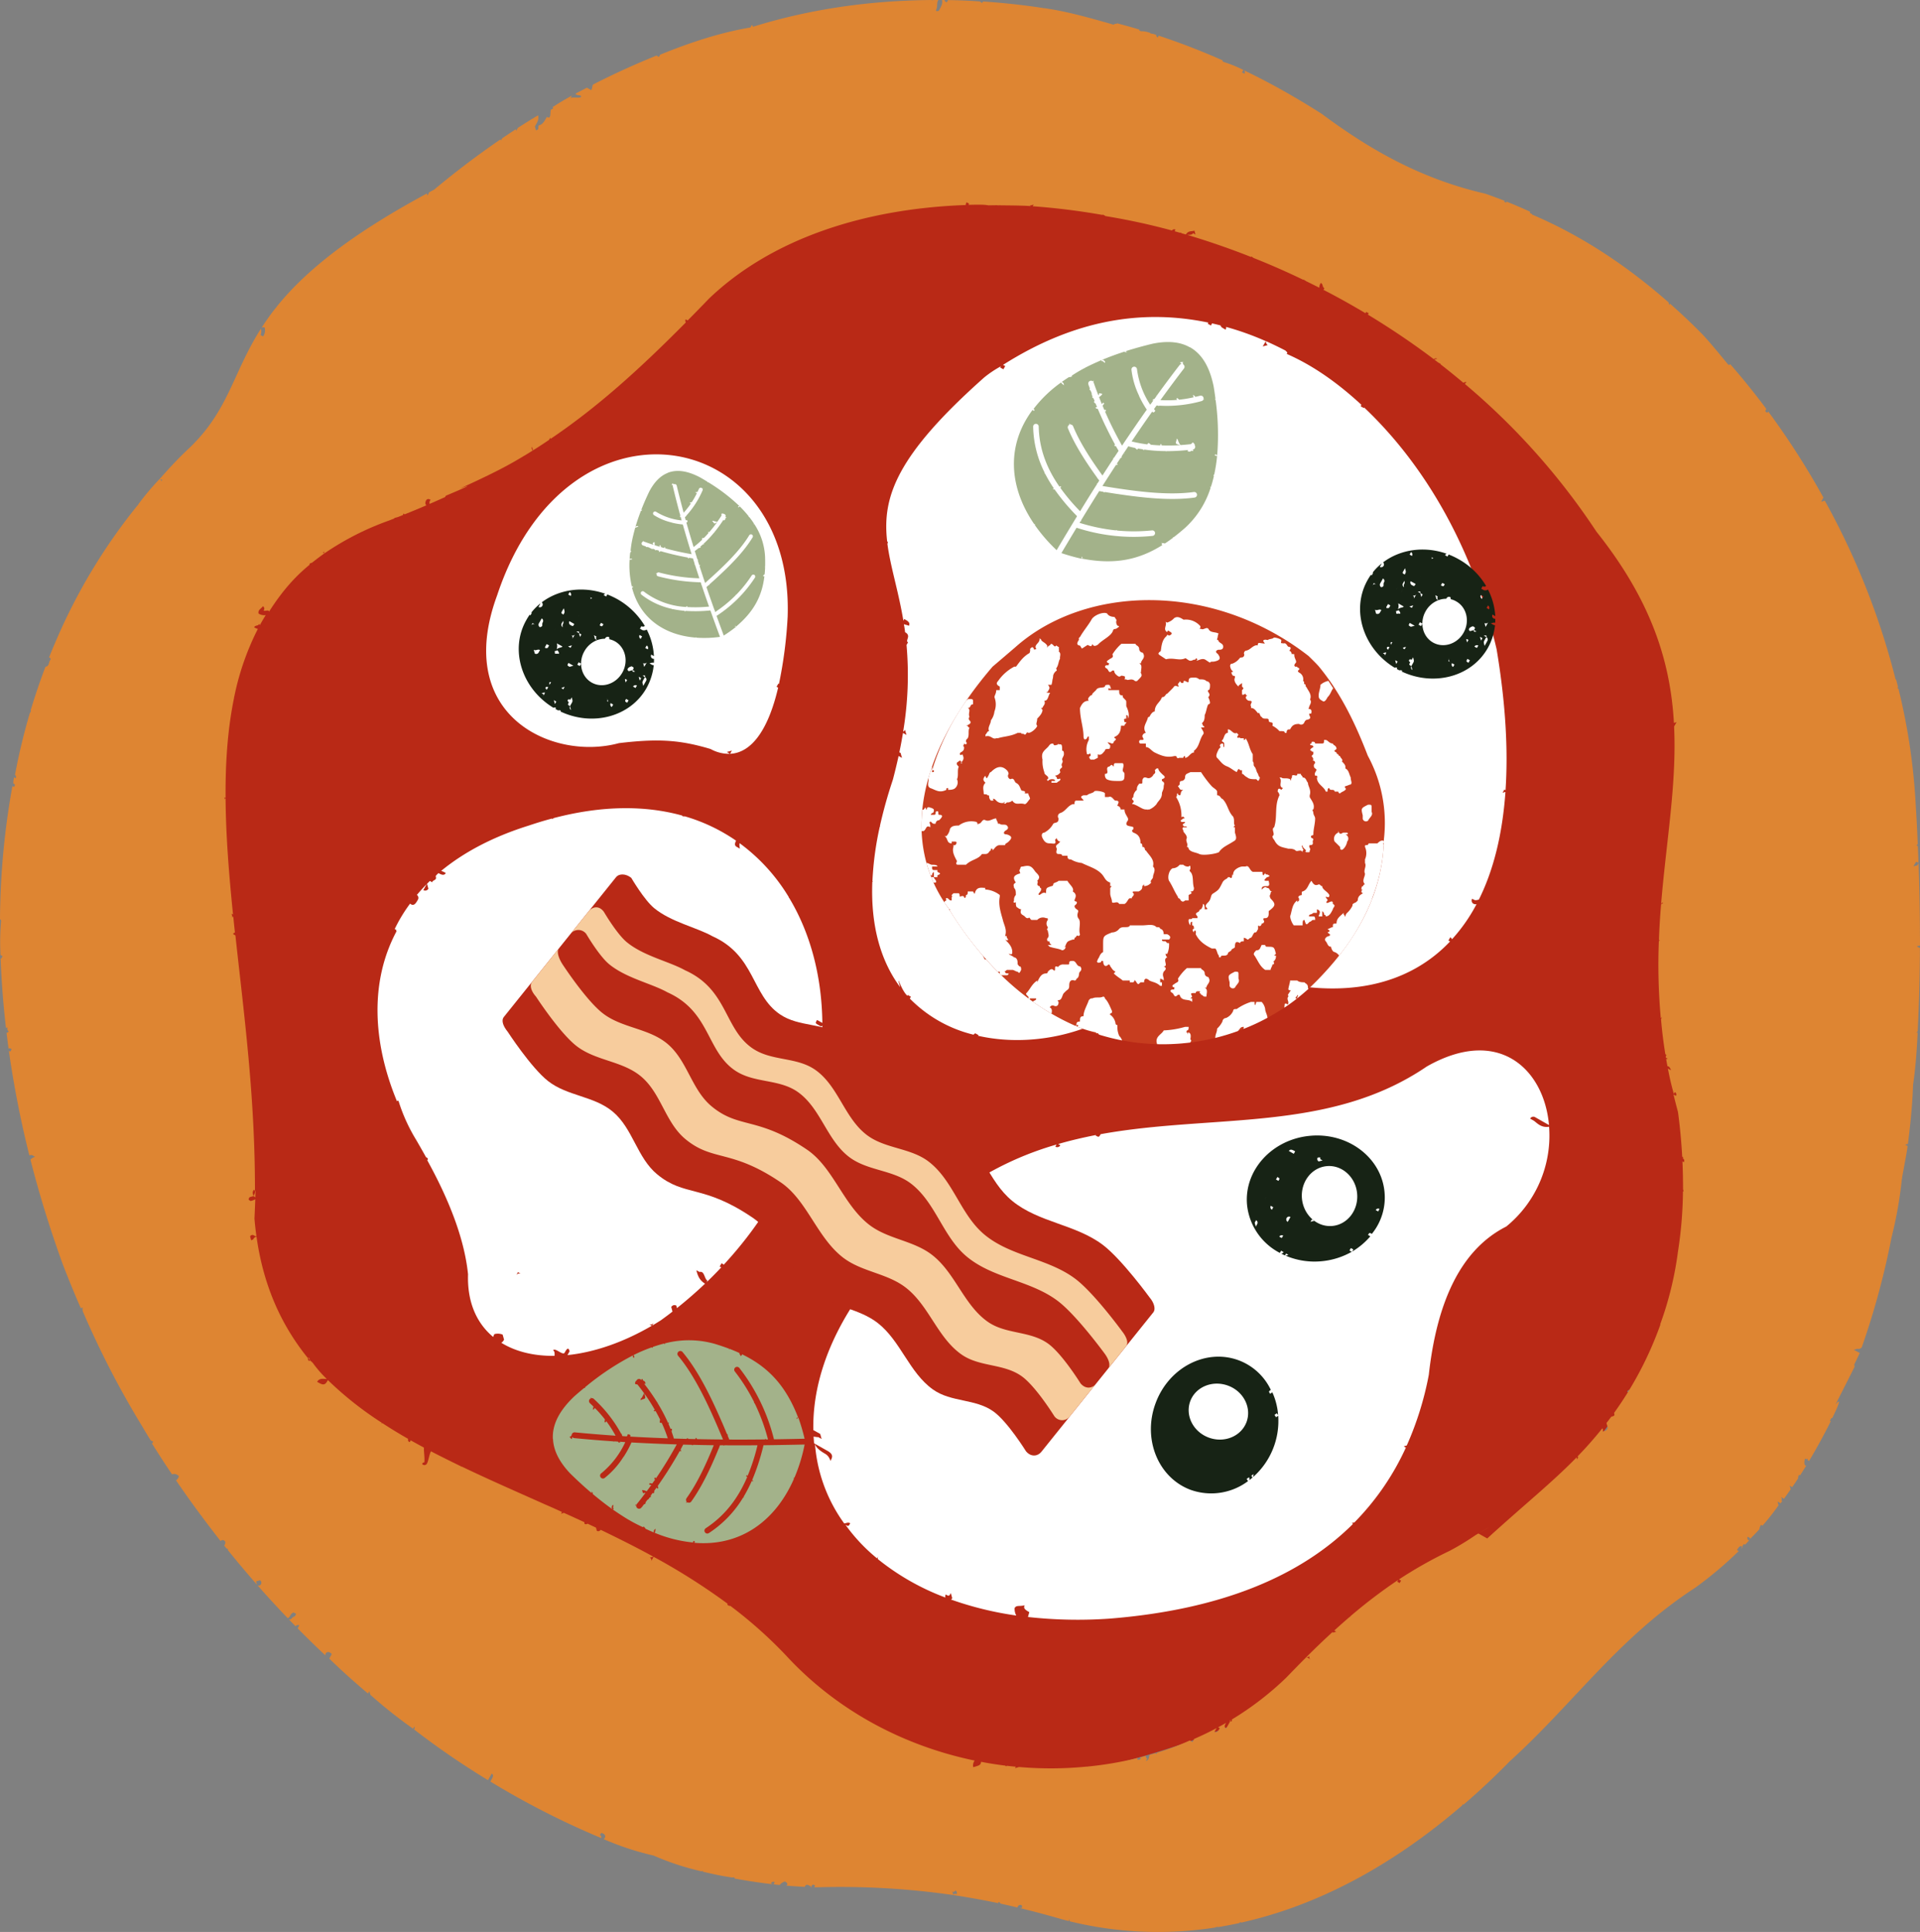 <svg id="Raggruppa_260" data-name="Raggruppa 260" xmlns="http://www.w3.org/2000/svg" xmlns:xlink="http://www.w3.org/1999/xlink" width="804.527" height="809.337" viewBox="0 0 804.527 809.337">
  <rect x="0" y="0" width="804.527" height="809.337" fill="#808080" stroke="none"/>
  <defs>
    <clipPath id="clip-path">
      <rect id="Rettangolo_26" data-name="Rettangolo 26" width="804.527" height="809.337" fill="none"/>
    </clipPath>
    <clipPath id="clip-path-2">
      <rect id="Rettangolo_38" data-name="Rettangolo 38" width="96.769" height="85.253" fill="none"/>
    </clipPath>
    <clipPath id="clip-path-3">
      <rect id="Rettangolo_34" data-name="Rettangolo 34" width="216.021" height="288.202" fill="none"/>
    </clipPath>
    <clipPath id="clip-path-4">
      <rect id="Rettangolo_41" data-name="Rettangolo 41" width="194.13" height="186.05" fill="none"/>
    </clipPath>
    <clipPath id="clip-path-5">
      <rect id="Rettangolo_38-2" data-name="Rettangolo 38" width="93.291" height="82.189" fill="none"/>
    </clipPath>
    <clipPath id="clip-path-6">
      <rect id="Rettangolo_38-3" data-name="Rettangolo 38" width="66.153" height="58.281" fill="none"/>
    </clipPath>
  </defs>
  <g id="Raggruppa_259" data-name="Raggruppa 259" clip-path="url(#clip-path)">
    <path id="Tracciato_317" data-name="Tracciato 317" d="M337.235,732.181l.136-.208.488-.867a5.515,5.515,0,0,1-1.91-2.879c-1.352-.764-1.352-.764-2.115.59a23.348,23.348,0,0,0,1.04,3.191c-2.567-.244-5.167-.487-14.88-2.047-.66-.382-.831-.312-1.18.243a320.868,320.868,0,0,1-62.68-15.055l.071-.1-1.354-.764c.035-.1.1-.173.138-.035-8.566-2.67-9.745-3.122-10.925-3.572-.208-.312-.453-.694-.764-1.18.764-1.352,1.527-2.671.174-3.434l.761-1.354-1.317-.763c-3.469-.208-4.231,1.18-3.643,3.261a8.219,8.219,0,0,1,1.979,2.324c-2.357-.937-4.682-1.909-7.007-2.914h.036l.171-.347-.588.173a325.368,325.368,0,0,1-30.733-15.366c-.728-.417-1.493-.832-2.221-1.284a1.326,1.326,0,0,0,.45-.52c-1-.555-1.249-.728-2.218-.485l-1.563-.937-.067-.138-.176-.729-1.351-.763-.243.415-.035.1q-13.893-8.378-26.606-17.9a1.719,1.719,0,0,1,.1-1.352,5.93,5.93,0,0,1-1.665.208,110.027,110.027,0,0,1-15.505-13.633l-.14.035-1.352-.763-.52.14q-9.472-8.273-18.176-17.206a2.278,2.278,0,0,1,.206-.555l-.243.417-.033.07a285.271,285.271,0,0,1-31.67-38.227h-.07l-.138.277a25.762,25.762,0,0,1-3.539-6.069c-.138.068-.173.033-.173.033l-.244.452q-8.48-12.383-15.817-25.461c0-.035,0-.035-.033-.068s-.035-.07-.07-.1l.035.035v-.035a332.978,332.978,0,0,1-21.4-45.96l1.007.59a1.555,1.555,0,0,1-.59-2.116l-.417.763-.173.312c-2.671-7.11-5.135-14.325-7.32-21.61l.277-.485.485-.867-1.422-.8A350.747,350.747,0,0,1,39.2,443.756a1.809,1.809,0,0,0,1.042-.763l-1.249-.728a303.694,303.694,0,0,1-.728-76.347c-.485.138-.452-.277-.209-.729l.279.14-1.007-.555c.728-8.29,1.7-16.581,3.156-17.449-.277.347-.52.035-.763-.763a1.067,1.067,0,0,1,.9-.625c1.907-18.627,2.324-20.778,2.738-22.928a4.992,4.992,0,0,1,.349.867l1.352.763c-.625-2.115.9-4.786-.415-5.549a2.387,2.387,0,0,0-.417-.209A372.324,372.324,0,0,1,69.8,242.189a1.675,1.675,0,0,0,1.11-.8l-.588-.312c.346-.764.693-1.492,1.04-2.221.07.277.173.66.312,1.18l.763-1.317a4.173,4.173,0,0,0-.832-.452c1.319-2.74,2.636-5.446,4.024-8.185.382-.1.763-.243,1.18-.347,5.446-1.63,8.012-4.024,9.054-6.556l.553.312.764-1.354-.832-.485c.59-2.982-.591-5.931-1.284-7.7-.1-.312-.209-.59-.346-.9,0-.035.033-.035.033-.07,2.706-4.786,5.55-9.5,8.429-14.118l.07.035.832-1.492c5.828-9.26,12.036-18.175,18.524-26.709.068.035.1.035.138.07l.59-1.007A369.572,369.572,0,0,1,168.621,111.7l.59.312.937-1.595a263.959,263.959,0,0,1,25.528-19.078c.973.59,1.077.417,1.736-.728l-.694-.382c3.954-2.741,7.979-5.411,12-7.978,43.53-5.168,83.735-11.516,121.507-18.107,10.825-1.874,9.054-13.285,7.494-18.386-1.354-4.266-2.6-8.567-3.816-12.869,9.85-1.8,19.806-3.226,29.8-4.162a1.871,1.871,0,0,1-.174,1.248c.382-.693.591-1.005.485-1.283a337.859,337.859,0,0,1,40.2-1.387l-.59,1.005.244-.382.1.382c13.495-.382,15.09-.277,16.721-.138a3.5,3.5,0,0,1-1.631,1.248l-.764,1.354c1.319.763,3.434.173,4.788.935l.764-1.352c-2.533-1.422.417-1.352-.417-1.977,6.243.52,12.486,1.248,18.731,2.115a1.608,1.608,0,0,0-1.042.764c1.493-.382,1.562.138,1.8-.208,4.092.555,7.77,1.11,9.955,1.63.07-.035.035-.07-.035-.1l.208.1a229.726,229.726,0,0,1,25.079,5.064l.071.347a1.929,1.929,0,0,1,.171-.277,318.933,318.933,0,0,1,31.67,10.059l-.485.867s1.042.59.9-.694c.66.244,1.283.487,1.907.729-.449.208-.1,1.492-.1,1.492.9.52,1.562.07,2.115-.729,7.217,2.844,14.4,5.967,21.472,9.366l-.52.9a1.717,1.717,0,0,1,.867-.729c5.9,2.809,11.76,5.863,17.552,9.089l-.14.208,1.354.763s.033-.07.1-.243c.244.14.52.312.8.45q10.561,6.036,20.569,12.731a1.718,1.718,0,0,0-.694.625l1.352.763.382-.693c1.734,1.18,3.47,2.359,5.17,3.539-.106.138-.174.243-.174.243.626.346.935.52,1.214.485q7.753,5.567,15.158,11.481l-.382.66.867-.243c2.706,2.15,5.378,4.369,7.979,6.625l-.209.346.035-.033c.035.033.106.033,0,.068a319.738,319.738,0,0,1,78.256,99.517l-.937-.555-.764,1.354a1.446,1.446,0,0,0,1.942-.312A340.987,340.987,0,0,1,705.024,252.6c-.485.1-.972.243-1.457.346a11.868,11.868,0,0,0-2.254.729c-5.344.694-12.9,2.047-9.853,16.165,6.07,27.854,16.236,55.915,29.138,84.775a3.447,3.447,0,0,0,.173-.312c.106-.208.176-.312.209-.38l-.382.693c.764,1.769,1.56,3.5,2.359,5.273q.05,4.682,0,9.365a2.527,2.527,0,0,0-.311,2.636,83.114,83.114,0,0,1,0,8.777l-.973.277.937.52q-.78,16.233-2.982,32.5c-.869.1-1.666.937-3.226,1.352l1.354.764a1.734,1.734,0,0,0,1.524.138,373.133,373.133,0,0,1-45.023,131.222q-5.515,9.729-11.551,19.009a1.511,1.511,0,0,0-2.08.59,4.4,4.4,0,0,0,1.319.59c-1.7,2.636-3.469,5.273-5.273,7.875l-.626-.382.209.867.033.07a370.049,370.049,0,0,1-61.847,69.2,1.534,1.534,0,0,0-1.768.729l.555.311c-2.916,2.533-5.9,5.03-8.881,7.424l-1.075-.59c-.553,1.005-.694,1.248-.206,1.63-9.368,7.493-19.078,14.5-29.035,20.986-.764-.277-1.284.208-1.111.729a357.3,357.3,0,0,1-53.8,28.616,3.887,3.887,0,0,0-.379-.208,1.415,1.415,0,0,1,.311.243A348.15,348.15,0,0,1,402,731c.346-.693.136-.832-.937-1.422l.381,1.352.036.139a334.078,334.078,0,0,1-64.241,1.11" transform="translate(21.189 15.918)" fill="#b92916"/>
    <path id="Tracciato_318" data-name="Tracciato 318" d="M151.657,437.511a3.2,3.2,0,0,0,1.145-1.317l-.59-2.117a5.42,5.42,0,0,0-3.434-.208,4.051,4.051,0,0,0-.52,1.213c-6.972-5.791-10.926-14.638-10.546-26.257-1.455-14.257-7.458-30.317-17.1-47.8.035.035.07,0,.07-.035.415-.729,0-.9-.59-1.249-1.354-2.427-2.776-4.926-4.233-7.423a72.316,72.316,0,0,1-7.353-16.372c.1.312-.14.243-.382.1l-.173.346c-10.129-24.455-11.586-50.122-.14-71.386-.311.1-.243-.138-.1-.415l.243.138-.972-.555a65.133,65.133,0,0,1,6.452-10.649,3.489,3.489,0,0,0,.382.312c1.352.764,2.115-.59,2.879-1.942a1.538,1.538,0,0,0-.417-2.012c1.283-1.527,2.671-3.052,4.128-4.544l-1.422,2.532a1.521,1.521,0,0,0,2.115-.59l-.555-2.047c.382-.415.8-.832,1.214-1.214a7.606,7.606,0,0,0,.867.555c.763-1.317,2.082-.623,1.527-2.6a7.739,7.739,0,0,1,1.178-1.214c1.214.658,2.359,1.18,3.053-.035a7.966,7.966,0,0,0-1.942-.9c9.469-7.77,21.575-14.256,36.663-18.974,3.331-1.11,6.556-2.116,9.782-2.949l.382.208.208-.38c20.57-5.411,38.677-5.343,54.009-1.076-.035.035-.035.1-.07.14a1.77,1.77,0,0,0,1.145.173,74.328,74.328,0,0,1,21.471,10.2c-.52,1.04-.8,2.012.277,2.6l1.352.763a5.629,5.629,0,0,1-.173-2.324,77.447,77.447,0,0,1,20.673,22.687l-.07.138.209.139c8.915,14.811,13.666,32.917,13.875,52.343l-2.221-1.249c-.763,1.352-.763,1.352.59,2.117,1.007.59,1.249.728,1.631.208.068,32.987-13.008,69.652-41.313,100.212a3.6,3.6,0,0,0-.937-.59l-.763,1.352.66.347c-.729.763-1.457,1.56-2.186,2.289-1.317,1.352-2.637,2.671-3.989,3.954l.035-.07.347-.59c-1.352-.763-1.179-4.2-3.3-3.642l-1.352-.728c.555,2.045,1.145,4.092,3.642,5.619-3.676,3.5-7.63,6.938-11.759,10.234l-.035-.14-.243-.9a1.521,1.521,0,0,0-2.115.59l.485,1.8.035.1c-1.562,1.249-3.191,2.429-4.856,3.643-1.214.763-2.429,1.525-3.643,2.219l.209-.415.485-.834a1.521,1.521,0,0,1-2.116.59l1.284.729c-12.314,7.18-24.489,11.2-35.381,12.314l.208-.347.694-1.248c-.556-2.117-1.319-.764-2.082.59-.764,1.317-4.059-2.324-4.821-.972.728.415.623,1.352.588,2.289-8.67.1-16.3-1.769-22.3-5.481" transform="translate(58.409 125.011)" fill="#fff"/>
    <path id="Tracciato_319" data-name="Tracciato 319" d="M274.892,384.868l.1-.14.068-.138-1.352-.763a4.77,4.77,0,0,0-.728.59,55.8,55.8,0,0,1-26.676-15.125l.139-.243.312-.52-1.354-.764s-.068.174-.138.382c-.972-1.04-1.907-2.185-3.608-6.313l-.1.173.693,2.5c-7.8-10.476-12.417-24.974-11.654-44.192a1.961,1.961,0,0,1,.66.243l-.625-.38a131.77,131.77,0,0,1,3.052-22.79.752.752,0,0,0,.174-.277l-.1-.07a195.2,195.2,0,0,1,5.446-19.459c.9-3.434,1.7-6.73,2.394-9.921l1.422.8-.59-2.082a1.649,1.649,0,0,0-.52-.208c.59-2.811,1.075-5.516,1.525-8.152l1.457.832-.59-2.116a1.766,1.766,0,0,1-.8.729,143.4,143.4,0,0,0,1.422-36.318l-.035.07.66-1.145c-1.352-.764,1.527-2.706-1.18-4.233l-.035.07-.07.139.07-.139c-.138-1.18-.312-2.359-.52-3.469.52.277,1.387.312,2.082.694.763-1.352-.555-2.082-1.909-2.844a7.566,7.566,0,0,0-.38.728c-2.116-12.661-5.446-22.65-6.7-32.259.243-.52.243-.728-.1-1.005-2.115-18.489,3.746-35.9,40.724-68.715a45.156,45.156,0,0,1,7.11-4.718c-.1-.07-.277.208-.485.59l1.352.763.763-1.352c-.555-.312-.867-.52-1.04-.417,30.178-19.182,58.83-23.517,86.164-17.794l-.277.452,1.352.763a3.55,3.55,0,0,0,.45-.9c1.214.277,2.394.555,3.573.867a1.806,1.806,0,0,0,.8,1.007l1.319.763a1.461,1.461,0,0,0,.208-1.145,119.568,119.568,0,0,1,16.65,5.966L394.18,96.1l2.116-.59a1.591,1.591,0,0,1-.763-1.631c2.809,1.249,5.584,2.6,8.325,4.024l-.485.832.415-.728c.763.415.867,1.04.347,1.18,11.239,4.891,21.68,12.383,31.392,21.368l-.487.867.139-.279,1.352.764-.381.66.52-.9c25.6,24.245,45.718,59.038,55.5,101.252,3.746,22.338,4.891,42.041,3.746,59.073l-.485-.279-.764,1.354,1.214-.347c-1.283,18-5.1,33.022-11.134,45.093-1.492.417-1.631.347-2.811-.347a1.533,1.533,0,0,0,.556,2.116,1.8,1.8,0,0,0,1.283.139,70.19,70.19,0,0,1-10.3,14.741,1.345,1.345,0,0,0-.729-.832l-.763,1.354.694.38c-18.107,19.078-45.44,24.282-78.116,15.645-10.614-5.62-25.772-4.961-40.479,1.249l.035.068-.209-.658a4.526,4.526,0,0,0-.415.832,75.727,75.727,0,0,0-15.748,9.192c-16.027,12.486-41.036,18.141-62.854,13.181" transform="translate(134.938 49.034)" fill="#fff"/>
    <path id="Tracciato_320" data-name="Tracciato 320" d="M160.632,429.253l1.352.728-.763,1.354c-1.352-.764-1.352-.764-.59-2.082" transform="translate(93.73 251.275)" fill="#b92916"/>
    <path id="Tracciato_321" data-name="Tracciato 321" d="M146.126,438.989a1.494,1.494,0,0,0,.59,2.082c-1.352-.764-1.352-.764-.59-2.082" transform="translate(85.238 256.975)" fill="#b92916"/>
    <path id="Tracciato_322" data-name="Tracciato 322" d="M136.418,337.508l.763-1.352,1.354.763a1.522,1.522,0,0,0-2.117.59" transform="translate(79.856 196.778)" fill="#b92916"/>
    <path id="Tracciato_323" data-name="Tracciato 323" d="M57.361,224.33l-2.116.59c1.354.763,1.354.763,2.116-.59" transform="translate(32.339 131.318)" fill="#b92916"/>
    <path id="Tracciato_324" data-name="Tracciato 324" d="M223.192,384.483l.763-1.352,1.319.763c-.764,1.352-.764,1.352-2.082.59" transform="translate(130.652 224.277)" fill="#b92916"/>
    <path id="Tracciato_325" data-name="Tracciato 325" d="M224,253.359l-1.352-.763a1.519,1.519,0,0,1,2.115-.59Z" transform="translate(130.332 147.382)" fill="#b92916"/>
    <path id="Tracciato_326" data-name="Tracciato 326" d="M314.872,71.436l-1.317-.763c.763-1.319.763-1.319,2.115-.555Z" transform="translate(183.548 40.743)" fill="#b92916"/>
    <path id="Tracciato_327" data-name="Tracciato 327" d="M135.85,389.94l.761-1.318,1.354.763a1.521,1.521,0,0,1-2.115.555" transform="translate(79.524 227.492)" fill="#b92916"/>
    <path id="Tracciato_328" data-name="Tracciato 328" d="M119.487,396.893l1.317.8-.763,1.354c-1.352-.8-1.352-.8-.555-2.151" transform="translate(69.628 232.333)" fill="#b92916"/>
    <path id="Tracciato_329" data-name="Tracciato 329" d="M177.7,444.038l-1.352-.8.763-1.319a1.523,1.523,0,0,1,.59,2.117" transform="translate(103.231 258.691)" fill="#b92916"/>
    <path id="Tracciato_330" data-name="Tracciato 330" d="M237.453,447.511l-1.352-.763c.763-1.354.763-1.354,2.115-.59Z" transform="translate(138.208 260.87)" fill="#b92916"/>
    <path id="Tracciato_331" data-name="Tracciato 331" d="M406.542,290.861l.8-1.352,1.319.763a1.522,1.522,0,0,1-2.116.59" transform="translate(237.981 169.472)" fill="#b92916"/>
    <path id="Tracciato_332" data-name="Tracciato 332" d="M135.986,396.777l-1.317-.763.728-1.354,1.352.8Z" transform="translate(78.832 231.026)" fill="#b92916"/>
    <path id="Tracciato_333" data-name="Tracciato 333" d="M171.759,98.167l-1.317-.763.763-1.354,1.352.764Z" transform="translate(99.773 56.226)" fill="#b92916"/>
    <path id="Tracciato_334" data-name="Tracciato 334" d="M166.258,420.67l-1.352-.763.763-1.354,1.352.8Z" transform="translate(96.532 245.012)" fill="#b92916"/>
    <path id="Tracciato_335" data-name="Tracciato 335" d="M292.725,84.826Z" transform="translate(171.355 49.655)" fill="#6b3b0f"/>
    <path id="Tracciato_339" data-name="Tracciato 339" d="M448.263,804.882c-.138-.45-.243-.9-.243-.9a1.6,1.6,0,0,0-.173.8c-1.007-.277-2.047-.52-3.053-.8-5.619-1.63-11.377-3.191-17.308-4.613,0-.07.033-.1.068-.173,0,0,1.042.59.59-1.007a1.125,1.125,0,0,0-1.595.417c-.1.208-.208.347-.277.485-2.394-.59-4.788-1.145-7.25-1.665a.944.944,0,0,0,.173-.277c-.8-.417-.97-.52-.832.138q-9.158-1.924-19.077-3.434a1.174,1.174,0,0,1,1.525-.312,1.171,1.171,0,0,0-.45-1.595,1.145,1.145,0,0,1-1.631.417,1.2,1.2,0,0,1,.522,1.49,332.118,332.118,0,0,0-56.991-3.225c-.382,0-.729,0-1.11-.035l.415-.694c-1.04-.555-1.04-.555-1.63.45l.38.244a6.933,6.933,0,0,0-.867-.035c.139-.07.312-.14.487-.209-1.734-.97-2.012-1.145-2.776.1-2.532-.138-5.064-.312-7.63-.52.485-.52.728-.972-.625-1.734a4.214,4.214,0,0,0-2.185,1.457c-.867-.07-1.734-.173-2.567-.277l.485-.9a1.166,1.166,0,0,0-1.6.45l.694.417c-5.273-.59-10.614-1.422-15.955-2.394.1-.243.138-.658-.867-.415-4.093-.555-8.257-1.457-12.453-2.464l.173-.346-.415.138-.277.07a110.984,110.984,0,0,1-20.118-6.625l-.07.035v-.035a118.738,118.738,0,0,1-20.813-6.868,1.771,1.771,0,0,0,.485-.52,1.184,1.184,0,0,0-.415-1.631c-1.042-.59-1.042-.59-1.63.452a.993.993,0,0,1,.52,1.248,344.38,344.38,0,0,1-46.412-23.657c.173-.277.382-.693.382-.693.59-1.007,1.18-2.047.173-2.636l-1.18,2.082s-.208.347-.382.659a337.139,337.139,0,0,1-31.183-21.4c.208.1.66.1.347-1.075,0,0-.52.832-.555.935a204.72,204.72,0,0,1-17.9-14.221l-.417-1.492a8.155,8.155,0,0,0-.555.972c-5.516-4.648-10.961-9.469-16.233-14.639,0,.035.033-.1.555-1.005.59-1.007.59-1.007-.417-1.595a1.171,1.171,0,0,0-1.63.45.9.9,0,0,0-.1.867c-3.919-3.677-7.84-7.492-11.654-11.378a.992.992,0,0,0,.1-.208l.59-1.04a1.153,1.153,0,0,0-1.56.38c-.937-.97-1.909-1.942-2.844-2.947,1.213.38,1.11-.867,2.5-1.214l.59-1.04-1.042-.59c-1.525.415-1.248,1.837-2.5,2.392q-6.4-6.659-12.591-13.7a1.183,1.183,0,0,0,1.387-.555,1.2,1.2,0,0,0-.45-1.63l-1.631.45c.209.763.312,1.145.382,1.387-4.2-4.786-8.29-9.642-12.314-14.638.1-.035.277-.07.415-.1l-.9-.485-.9-1.11c.485-.867.763-1.7-.1-2.186a1.035,1.035,0,0,0-1.422.279c-2.671-3.4-5.273-6.835-7.875-10.3.07-.138.174-.312.277-.555a1.178,1.178,0,0,1-.347.452c-3.676-4.926-7.283-9.991-10.787-15.125.277-.035.52-.208.832-.728.555-1.007.555-1.007-.45-1.6a2.4,2.4,0,0,0-2.012-.1c-2.844-4.233-5.655-8.569-8.395-12.938a5.459,5.459,0,0,0,.52-.764l-1.04-.555h-.035c-1.214-1.942-2.394-3.884-3.5-5.793l.07-.173v.07a1.476,1.476,0,0,0-.209.347l.14-.279c.035-.033.035-.068.07-.068l-.07.1a376.79,376.79,0,0,1-24.94-48.249c-.035-.52-.277-.972.068-1.595-.38.1-.693.208-.9.277-2.635-6-5.133-12.141-7.526-18.316Q18.314,507.6,12.765,485.83a3.751,3.751,0,0,1,1.942-1.214l-1.005-.59a1.415,1.415,0,0,0-1.389.035,425.013,425.013,0,0,1-8.6-43.845l.59.312.59-1.005c-.8-.452-.972-.555-1.283-.139-.312-2.254-.59-4.509-.867-6.728a1.235,1.235,0,0,0,.935-.625,1.173,1.173,0,0,1-.45-1.631s-.347.1-.729.209C1.352,420.756.625,411.044.243,401.435a1.058,1.058,0,0,1,.243.173l.59-1.04-.867-.485a104.239,104.239,0,0,1,.244-14.4c-.209-.417-.14-.555-.14-.555l-.312.1a322.815,322.815,0,0,1,5.2-55.915l.66.38c.52-.935.59-1.005-.277-1.49a10.37,10.37,0,0,1,.312-2.568l.693.382a1.078,1.078,0,0,0-.312-1.387A257.728,257.728,0,0,1,12.453,298.9a4.991,4.991,0,0,1,.382-.658c.173-.347.138-.522,0-.625,1.872-6.21,3.919-12.28,6.208-18.281,1.562-.277,1.317-1.56,1.8-2.462.52-.937.555-1.007-.277-1.492,1.56-3.884,3.191-7.7,4.891-11.481l4.336-8.152a1.99,1.99,0,0,0,.1.382l-4.439,7.77a239.958,239.958,0,0,1,32.362-52.413,1.676,1.676,0,0,1-.138.485c.173-.346.312-.555.243-.658a112.923,112.923,0,0,1,8.845-10.546c1.007.555,1.007.59.417,1.6l.59-1.042c.59-1.005.033-.033-.972-.555,5.1-5.791,8.255-9.018,11.516-12.139,17.517-16.13,18.974-32.017,31.01-50.921a4.107,4.107,0,0,1-.138,2.635l1.04.59a4.435,4.435,0,0,0,.694-3.676,1.1,1.1,0,0,0-1.457.277,101.012,101.012,0,0,1,6.07-8.567.1.1,0,0,0,.068.035,4.381,4.381,0,0,0,.244-.417c11.064-13.771,29.136-29.276,63.025-47.522.07.209.14.487.244.867a6.806,6.806,0,0,0,.658-1.352c.694-.382,1.457-.763,2.186-1.18q13.476-11.239,27.714-20.986c.347.277.209.485-.208,1.214l.59-1.007s.208-.415.382-.693c1.907-1.284,3.816-2.567,5.688-3.781a1.014,1.014,0,0,1-.07,1.075l.59-1.04.347-.625c2.809-1.8,5.619-3.573,8.464-5.238.415,1.6-.14,2.6-1.319,4.648l.452,1.63c1.63-.45.59-1.04,1.178-2.047,1.631-.45,2.186-1.49,3.366-3.572,2.082,1.18,1.18-2.047,1.769-3.087,0,0,1.525-.417.59-.972,3.191-2.082,5.653-3.5,8.15-4.856-.138.243-.555.97-.555.97,1.631-.45,2.671.14,4.266-.311.59-1.042-1.005-.59-2.047-1.18a1.216,1.216,0,0,0-.138-.312c1.595-.832,3.156-1.665,4.751-2.5l1.839,1.042c.417-.694.347-1.665.729-2.359,8.74-4.474,17.62-8.5,26.6-12.141l1.007.59s.52-.937.555-.97c12.314-5,24.87-9.194,37.773-11.378l.59-1.005c.487.277.59.658.209.8,24.592-7.7,49.879-11.1,75.2-11.309a.55.55,0,0,0-.035.14,2.009,2.009,0,0,1,.417-.1C391.619,0,392.383,0,393.18,0a1.6,1.6,0,0,1-.14.277c-.59,1.04-.138,2.636-.728,3.676,0,0-.59,1.042,1.04.59,1.11-1.977,1.7-3.017,1.352-4.544.417.035.8.035,1.214.035-.173.417.035.555.8.972l.522-.972c4.891.07,9.782.277,13.978.625h-.694l1.042.59s.173-.347.347-.625q12.642.832,25.182,2.74c.208.1.312.1.417.035,6.348.972,12.7,2.151,29.171,6.972a.982.982,0,0,1,1.18-.347l-.277.555.452-.832c3.156.832,6.278,1.7,9.4,2.636l-.277.485.138-.208.729.417a10.649,10.649,0,0,1,4.059.763l-.1.173.035-.033.14.068a9.54,9.54,0,0,1,2.324.555,1.1,1.1,0,0,0,.623,1.111c.209-.382.347-.625.417-.764q13.579,4.476,26.848,10.372l-.244.382.07-.07.625.347A52.657,52.657,0,0,1,521,29.31c-.1.174-.59,1.007-.59,1.007l1.04.555a1.061,1.061,0,0,0-.277-1.457c5.966,2.844,11.828,5.931,17.656,9.227,5.1,2.914,10.162,5.931,15.158,9.157,19.564,14.533,41,27.056,68.368,33.334,2.811.972,5.585,2.012,8.36,3.087-.173.035-.381.07-.625.14l1.042.555a.586.586,0,0,0,.07-.485c3.4,1.352,6.728,2.774,10.024,4.3l-.347.625.1-.209,1.04.59c-.1.174-.173.277-.243.07,21.159,8.949,40.2,21.748,57.372,36.838.1.45.312,1.145.312,1.145l.312-.59c4.266,3.781,8.43,7.665,12.453,11.724,1.839,1.839,3.677,3.746,11.829,13.7l.625.346-.139.244.417-.694c5.306,6.036,10.371,12.348,15.193,18.8-.59,1.005-.59,1.04.45,1.595l.312-.555a327.621,327.621,0,0,1,23.137,36.075c-.174.312-.382.728-.382.728l-.59,1.042c1.492-.417,1.6-.452,1.562-.452a311,311,0,0,1,29.693,74.995c.035-.07.068-.1.1-.174l.07-.1-.035.035c.312,1.111.59,2.221.867,3.331l-.277.45a1.883,1.883,0,0,0,.452.243,260.544,260.544,0,0,1,7.248,49.014c.347,5.446.625,10.857.834,16.2-.729.243-.659.347.033.728.1,2.324.209,4.648.277,6.972-.97-.555-.97-.555-1.56.485l-.59,1.007,1.63-.417.555-1.005c.347,10.232.555,20.291.555,30.178l-.068.138c.035,0,.035-.033.068-.068l-.068.068.068-.138c.035,1.492.035,2.984,0,4.439a12.6,12.6,0,0,0-1.318.312,6.635,6.635,0,0,0,1.318.659c-.033,11.9-.346,23.587-.935,35l-.1-.068-.59,1.04a1.341,1.341,0,0,1,.694-.59c-.382,7.6-.9,15.055-1.944,21.957l.07-.07.07-.138a.362.362,0,0,0-.07.138l-.07.07c-.277,8.707-1.145,16.822-2.15,24.767l-1.18.312,1.04.59c-.138,1.248-.312,2.5-2.357,13.458.173-.035.138.07.068.208a.26.26,0,0,0-.1.035,172.145,172.145,0,0,1-4.336,24.559h.035a4.382,4.382,0,0,1,.346-.625l.035-.1c-.1.208-.277.52-.381.729-.035,0-.035.035-.035,0a327.813,327.813,0,0,1-12.523,46.168c-.555.347-1.11.729-1.63.452l-1.63.45,1.04.59c.347.173.832.485,1.422.729-.1.208-.173.45-2.429,5.133.347-.1.312.173.139.45l.173.1c-.1.243-.208.52-8.013,15.887l.1.033c-.07.1-.1.174-.14.035,2.949-3.537.867,1.11-1.317,5.585l-1.492.415,1.04-.277-.59,1.042.382.208c-2.844,5.758-5.9,11.308-9.087,16.65-.243-.138-.452-.277-.659-.38.59-1.042,0,0-1.005-.59a4.174,4.174,0,0,0-.14,2.67c.173.1.382.209.59.312-.867,1.354-1.7,2.706-2.567,4.059a1.806,1.806,0,0,0-.382-.277,2.063,2.063,0,0,0-.415,1.492c-.832,1.249-1.631,2.462-2.5,3.676l-1.04-.59.382,1.284.035.208q-1.406,2.029-2.811,3.954c-.138-.07-.312-.173-.52-.277l-1.04-.59a1.133,1.133,0,0,1,.45,1.6l.382.243c-.208.312-.452.625-.694.937l-1.283-.729.415,1.6a105.57,105.57,0,0,1-6.693,8.5l-.625-.347a4.047,4.047,0,0,0-.694,1.839c-.45.52-.867,1.005-4.128,4.3l.277-.555-1.005-.59a1.072,1.072,0,0,0,.347,1.527c.97-.764-.209.485-1.422,1.734a1.583,1.583,0,0,1-.694-.174l-.59,1.042.277.138c-.277.277-.52.555-.8.8.173-.277.347-.625.52-.935-1.005-.59-1.595.45-2.185,1.457l.728.415a159.1,159.1,0,0,1-18.245,15.367C678.1,686.079,659.3,713.69,632.661,737.8c-6.383,6.521-12.835,12.591-19.426,18.211-.07-.035-.173-.1-.312-.174a5.59,5.59,0,0,1-.312.557c-29.448,25.355-60.7,41.936-92.442,49.012-.45-.208-.59-.173-.867.208-3.052.66-6.1,1.249-9.157,1.734.07-.138.209-.346.347-.623a1.171,1.171,0,0,1-1.63.45l.52.277a155.248,155.248,0,0,1-61.12-2.567m-22.928-64.171,1.595-.45v-.035a153.865,153.865,0,0,0,28.548-.174.6.6,0,0,0,.139.1.27.27,0,0,1,.035-.1,148.35,148.35,0,0,0,21.124-3.607c-.07.138-.173.347-.312.59a1.2,1.2,0,0,0,1.631-.452l-.555-.312c.867-.208,1.734-.45,2.567-.693a1.141,1.141,0,0,0,.623,1.145l-.588,1.005c1.352-.38,1.248-1.56,1.56-2.567.8-.243,1.63-.45,2.464-.728a1.173,1.173,0,0,0,.38.347c.139-.244.243-.417.312-.555a104.654,104.654,0,0,0,13.875-5.2c-.035,0-.07.068-.1.138l1.042.59a13.7,13.7,0,0,0,.693-1.283c3.191-1.389,6.348-2.879,9.4-4.545-.209.417-.522.972-.867,1.527,1.04.59,1.63-.45,2.22-1.457l-.694-.415c1.145-.59,2.254-1.214,3.366-1.874a5.89,5.89,0,0,0-.452.8,1.143,1.143,0,0,0,.417,1.6l.59-1.007,1.18-2.082a2.377,2.377,0,0,1-.312-.138c.173-.1.38-.243.59-.347-.139.242-.277.485-.277.485s.867.522.658-.693A128.829,128.829,0,0,0,538.865,702.9c2.984-3.087,5.828-6,8.569-8.74l1.8,1.04a1.171,1.171,0,0,1-.45-1.63,1.2,1.2,0,0,1-1.352.59c3.919-3.921,7.63-7.458,11.169-10.684-.07.138-.174.312-.277.52l1.595-.45-.832-.487c2.254-2.047,4.441-3.989,6.556-5.793l.452.244a1.892,1.892,0,0,1-.382-.312,213.573,213.573,0,0,1,20.153-15.332c-.173.312-.415.728-.415.728l1.04.59.59-1.04-.9-.485a179.94,179.94,0,0,1,21.3-12,111.255,111.255,0,0,0,10.857-6.59l-.035.035.035-.035c.347-.208.694-.38,1.007-.59a.563.563,0,0,0-.312.174c6.486-3.746,6-3.4.312-.174a1.033,1.033,0,0,1,.59.174l3.26,1.837c15.887-14.463,27.3-23.552,37.428-33.959l.209.832c.415-.763.555-.97.208-1.248q5.462-5.619,10.372-11.759a1.21,1.21,0,0,1,.138,1.352c1.6-.45,1.6-.45,2.186-1.492-.312-1.11-.382-1.422-.59-2.082.693-.867,1.352-1.768,2.012-2.635,1.352-.382,1.492-.452,1.18-1.6a149.207,149.207,0,0,0,19.424-37.046l-.1-.035a.875.875,0,0,1,.068-.208,142.023,142.023,0,0,0,7.285-29.588l.035-.07-.035-.035a172.813,172.813,0,0,0,2.185-25.773c.1-.033.174-.068.277-.1,0,0-.138-.485-.243-.9,0-3.816-.068-7.665-.243-11.621.174.1.382.209.59.347a1.171,1.171,0,0,0-.45-1.63c.277-.487.068-.625-.243-.66-.347-6.07-.9-12.314-1.769-18.731-.659-2.5-1.319-4.926-1.874-7.353l1.007.59a1.127,1.127,0,0,0-.452-1.6s-.312.59-.415.764c-1.076-3.678-1.839-7.18-2.5-10.616l1.284.729c-.312-1.145-.937-1.769-1.457-1.665-.208-1.042-.382-2.047-.555-3.053a3.957,3.957,0,0,0,.694-.138l-.8-.417a2.12,2.12,0,0,0-.068-.485c.311-.555.311-.729-.174-1.007-.8-5.029-1.422-9.955-1.8-14.706,0,0,.07-.1.555-1.007a1.179,1.179,0,0,1-.658.59,250.064,250.064,0,0,1-.8-32.364c.277-.068.485-.138.485-.138a2.645,2.645,0,0,1-.452-.243c.174-5.065.487-9.989.9-14.847.59-.658,1.319-.243.382-.763l-.382.66c2.186-26.536,6.59-50.4,5.446-74.44l.452-.763.59-1.04s-.659.173-1.11.312c-1.457-25.357-9.227-50.956-32.469-80.128a288.306,288.306,0,0,0-55.222-61.952c.244.035.382-.208.729-.832,0,0-.832.243-1.319.382-3.122-2.637-6.313-5.2-9.5-7.7a.265.265,0,0,1,.07-.14l-1.005-.59h-.035c-.555-.415-1.11-.832-1.665-1.283l1.248-.312a1.22,1.22,0,0,0-1.457.173,323.987,323.987,0,0,0-27.611-18.661,5.18,5.18,0,0,0,.347-.555l-1.04-.59s-.174.277-.312.555q-7.65-4.578-15.505-8.707l-.035.1.035-.1c-.694-.346-1.389-.728-2.082-1.075a3.7,3.7,0,0,1,.382-.694c-1.042-.588-.452-1.63-1.492-2.22a3.366,3.366,0,0,0-.66,2.012c-1.907-.97-3.816-1.907-5.723-2.844l-.452.14.522-.174-1.042-.555c0,.035-.035.07-.068.1-7.007-3.4-14.118-6.487-21.265-9.332a1.618,1.618,0,0,1,.59.174l-1.04-.59-.1.208c-8.845-3.5-17.794-6.59-26.744-9.262,1.145-.1,1.944.1,2.429-.728l1.005.59-.415-1.631c-1.527.452-2.532-.07-3.608,1.6-.555-.174-1.145-.312-1.7-.487l-.59-.346s-.035.068-.068.138c-.8-.208-1.6-.45-2.359-.66.173-.277.38-.658.38-.658a1.1,1.1,0,0,0-1.49.346A274.931,274.931,0,0,0,463.075,90.5c0,.033.035,0,.07-.07l-1.042-.555a.7.7,0,0,0-.1.173,288,288,0,0,0-29.277-3.642c.174-.312.417-.694.417-.694l-1.63.417.346.208c-2.012-.138-4.024-.243-12.521-.312v-.035c-.417,0-.867.035-1.352.035v-.07c-1.007.035-2.256.035-3.713.07-.138-.07-.173-.07-.243,0-1.18-.347-4.717-.312-8.22-.208.138-.243.277-.485.277-.485l-1.04-.59c-.347.658-.487.9-.312,1.145-43.255,1.525-81.69,14.429-107.566,39.127-3.087,3.191-6.069,6.278-9.018,9.227l-.832-.452a1.249,1.249,0,0,0,.068,1.284c-20.187,20.361-37.428,35.761-56.712,48.8a3.441,3.441,0,0,0-.07-.555c-.208.347-.382.66-.555.972-2.186,1.49-4.406,2.947-6.7,4.369l-.382-1.49a1.133,1.133,0,0,0,.312,1.525c-1.18.764-2.394,1.492-3.572,2.221a.421.421,0,0,0-.277.138c-5.655,3.434-11.586,6.73-26.848,13.668l-.277.485a1.839,1.839,0,0,1,.277-.485c6.105-2.256,3.122-.764-5.758,2.947-.07.14-.174.277-.277.487l-.07.1c-2.116.937-4.266,1.909-6.452,2.844-.173-.763-.068-.935.382-1.734-2.082-1.178-2.185,1.457-2.185,1.457.1.487.243.764.45.867-2.982,1.284-6,2.533-9.122,3.781l-.59-.347c0,.209-.035.417-.035.59-.728.312-1.492.625-2.22.9l-1.562.417.174.138c-.729.277-1.457.555-2.221.867a117.469,117.469,0,0,0-27.124,13.771c-.487-.485.658-.8-.764-.415l.729.415c-1.839,1.319-3.573,2.636-5.273,3.99a1.124,1.124,0,0,0-1.04.623l.173.1c-6.14,5.065-11.274,10.684-17.1,19.771.244-1.18-2.635.174-2.115-.728a1.144,1.144,0,0,0-.452-1.6c-.59,1.042-2.185,1.457-1.768,3.088a4.307,4.307,0,0,0,2.982.625c-.867,1.387-1.7,2.844-2.5,4.266-.07-.312-.174-.625-.174-.625-.555,1.04-1.595.45-2.185,1.457a4.988,4.988,0,0,0,1.562.693,111.044,111.044,0,0,0-9.886,28.41.748.748,0,0,0-.1.173l.035.208c-2.7,13.043-3.676,27.126-3.572,41.9-.417.243-.66-.66-.312.693l.312-.52c.1,15.61,1.422,31.982,3.122,48.806l-.625-.382.45,1.63a3.114,3.114,0,0,1,.277-.485c.209,2.254.452,4.509.694,6.763a1.315,1.315,0,0,0-.8.625l1.005.59c3.539,32.919,8.292,67.328,8.187,107.6a.888.888,0,0,0-.485-1.075c-.59,1.04-.59,1.04-.14,2.671a5.419,5.419,0,0,0,.625-1.422c.243-2.256.208-.14.138,1.977a3.031,3.031,0,0,0-.763-.555l-1.63.45c-.59,1.007-.59,1.007.45,1.6a7.152,7.152,0,0,0,1.942-.729c-.1,2.706-.208,5.376-.346,8.082q.312,3.8.832,7.388c-.243.14-.487,0-1.076-.346a1.131,1.131,0,0,0-1.595.45l.45,1.595c1.6-.415.556-1.005,2.186-1.455a.111.111,0,0,1,.07.033c2.947,20.883,10.614,37.325,21.541,50.818a1.234,1.234,0,0,0,.59,1.248,1.1,1.1,0,0,0-.417-1.56,3.243,3.243,0,0,0,1.6,1.942,1.267,1.267,0,0,1-.14.208,1.3,1.3,0,0,0,.243-.068,49.608,49.608,0,0,0,6,6.938c-1.457.033-3.052-.487-4.024,1.213,2.082,1.18,3.122,1.769,4.266-.312l.244-.415a143.838,143.838,0,0,0,22.581,17.864c-.1.138-.208.381-.415.728a1.109,1.109,0,0,1,.623-.59c3.5,2.289,7.147,4.51,10.858,6.625a1.029,1.029,0,0,1-.139.382s.452,1.63,1.042.59a2.11,2.11,0,0,0,.1-.382c1.839,1.007,3.711,2.047,5.585,3.053-.035,2.22.347,3.746.208,6.139,0,0-1.595.452-.59,1.042a1.206,1.206,0,0,0,1.63-.452c.729-1.317.867-3.5,1.7-5.168,4.127,2.151,8.36,4.231,12.626,6.313,0,.035-.035.07-.07.1h.382c11.2,5.376,22.72,10.406,34.374,15.61h-.035a.406.406,0,0,0,.174.068c2.5,1.076,4.994,2.186,7.458,3.331-.07.138-.208.382-.417.728a6.568,6.568,0,0,0,1.18-.38c2.879,1.283,5.723,2.6,8.6,3.919a3.159,3.159,0,0,0,.1.694,1.056,1.056,0,0,0,1.248-.07l3.539,1.665.347,1.317a1.131,1.131,0,0,0,1.595-.415c7.424,3.573,14.847,7.285,22.132,11.274-.417.1-1.492.38-1.492.38a1.172,1.172,0,0,1,.45,1.631c.555-1.007.59-1.042,1.11-1.977a269.733,269.733,0,0,1,26.224,16.233c1.631,1.145,3.226,2.289,4.821,3.469a1.97,1.97,0,0,1-.208.382l1.042.59a.9.9,0,0,0,.1-.243,185.641,185.641,0,0,1,23.38,20.776c21.471,23.345,49.568,38.017,79.156,44.158a3.494,3.494,0,0,0-.59,2.774c2.6-.728,3.122-.867,3.294-2.254,3.366.66,6.73,1.18,10.129,1.6a2.226,2.226,0,0,0,.417.312.784.784,0,0,1,.208-.244c1.249.139,2.5.277,3.781.382-.07.139-.173.347-.312.59" fill="#de8532"/>
    <path id="Tracciato_340" data-name="Tracciato 340" d="M222.536,243.5c-12.973-3.886-22.13-4.406-38.4-2.462-27.957,7.6-69.547-11.656-51.059-61.882C162.284,91.12,257.467,107.6,254.831,188a185,185,0,0,1-3.643,28.236l-.243-.14-.763,1.319.66.38c-4.545,19.321-12,27.368-20.153,27.716l.173-.277.59-1.075-2.116.59,1.319.763a15.888,15.888,0,0,1-8.117-2.012" transform="translate(75.218 70.279)" fill="#fff"/>
    <path id="Tracciato_341" data-name="Tracciato 341" d="M304.915,514.919l.07-.277.485-1.769c-1.352-.763-2.706-1.527-1.942-2.879-2.117.59-3.434-.173-4.2,1.145a5.621,5.621,0,0,0,.694,3.156,141,141,0,0,1-27.368-6.7,1.245,1.245,0,0,0,.52-.59l-.59-2.115c-.763,1.352-.763,1.352-2.115.59a1.461,1.461,0,0,0-.14,1.283,101.976,101.976,0,0,1-28.3-16.095,1.851,1.851,0,0,1,.173-1.248l-.382.658-.138.277a73.348,73.348,0,0,1-13.251-14.083c1.248.729,1.283.659,2.012-.625-1.007-.588-1.7.035-2.532.07a65.114,65.114,0,0,1-12.245-33.264c.625,2.012,3.226,3.469,4.51,4.231a4.8,4.8,0,0,1,1.942,2.844c.763-1.317,1.525-2.671-1.18-4.2l-5.653-3.191q-.1-1.405-.209-2.809a18.053,18.053,0,0,0,2.012.242l1.354.763-.59-2.115-1.354-.764c-.555-.312-1.04-.59-1.525-.832-.347-17.69,5.688-37.08,19.494-56.784a1.131,1.131,0,0,0,.277.347l1.352.764a1.521,1.521,0,0,0-.59-2.117,1.184,1.184,0,0,0-.555.243,186.861,186.861,0,0,1,35.243-37.878,132.768,132.768,0,0,1,46.688-24.212l-.485.9a1.493,1.493,0,0,0,2.082-.59l-.9-.52c5.238-1.527,10.509-2.741,15.817-3.781l-.138.208c1.352.763,1.352.763,2.115-.555,47.384-8.6,95.771-.52,136.633-28.34,30.178-17.17,49.186,1.18,51.233,24.524l-5.793-3.294a1.519,1.519,0,0,0-2.115.59l1.352.763c1.249.693,2.984,3.226,6.59,2.636a49.152,49.152,0,0,1-17.932,41.8c-18.871,9.539-29.035,31.149-32.468,62.126a133.291,133.291,0,0,1-9.227,29.588l-1.283.38.9.522a109.114,109.114,0,0,1-21.507,31.287l-1.178.347.555.312c-22.34,22.233-55.778,35.971-101.808,39.682a190.4,190.4,0,0,1-34.409-.66" transform="translate(125.831 162.487)" fill="#fff"/>
    <path id="Tracciato_342" data-name="Tracciato 342" d="M342.658,327.681l.173-.035,1.042-.277-1.007-.59-.415.728-.07.07c-.555-.243-1.075-.52-1.63-.8a1.074,1.074,0,0,0,1.075-.59l-1.042-.59-.485.867-.035.07a25.66,25.66,0,0,1-13.736-19.98c-1.422-14.5,10.337-27.541,26.224-29.068,15.887-1.56,29.97,8.949,31.357,23.449a24.093,24.093,0,0,1-5.308,17.62c-1.005-.555-1.005-.555-1.595.452l.97.555a30.087,30.087,0,0,1-7.6,6.383l.1-.209.38-.658-1.04-.59-.59,1.04.97.52A31.429,31.429,0,0,1,357.885,330a30.9,30.9,0,0,1-15.228-2.324m-1.595-7.389.588-1.005a1.171,1.171,0,0,0-1.63.45Zm-10.893-4.786.59-1.04a1.173,1.173,0,0,0-.45-1.631l-.59,1.042Zm42.458-13.945c-.659-6.868-6.383-12-12.766-11.377s-11,6.73-10.337,13.668c.694,6.9,6.418,12,12.8,11.377,6.348-.625,10.995-6.73,10.3-13.668M343.56,313.528l1.145-2.047a1.143,1.143,0,0,0-1.6.417,1.171,1.171,0,0,0,.452,1.63m9.539-.035,1.595-.417-1.005-.588Zm28.339-4.336.59-1.04a1.142,1.142,0,0,0-1.595.45Zm-44.5-.728.555-1.042-1.04-.59a1.2,1.2,0,0,0,.485,1.631m-2.464-5.308c.035-.07.035-.1.07-.138l-.59,1.04c.312-.52.452-.8.52-.9m4.753-8.395-.59,1.042,1.04.59c.59-1.042.59-1.042-.45-1.631m7.18-5.446.07-.138Zm.242-.415a2.934,2.934,0,0,0-.173.277,2.934,2.934,0,0,1,.173-.277m.14-.277c-.035.1-.1.173-.14.277a2.156,2.156,0,0,0,.14-.277m.208-.347s-.1.173-.208.347a3.475,3.475,0,0,0,.208-.347m9.539-.035,1.63-.417-1.04-.59c.59-1.04-1.007-.59-1.007-.59a1.143,1.143,0,0,0,.417,1.6m5.446-2.359.59-1.04c.45,1.63,0,0-.59,1.04m-15.887-.832.59-1.04c-1.04-.59-2.047-1.145-2.636-.14Z" transform="translate(196.032 198.345)" fill="#172315"/>
    <g id="Raggruppa_288" data-name="Raggruppa 288" transform="matrix(-0.809, -0.588, 0.588, -0.809, 301.38, 664.794)">
      <g id="Raggruppa_286" data-name="Raggruppa 286" clip-path="url(#clip-path-2)">
        <path id="Tracciato_426" data-name="Tracciato 426" d="M14.886,76.765l.518-.282-.329-.565-.188.824-.047.093a83.959,83.959,0,0,1-7.271-5.6c3.412-2.612,6.824-5.177,10.236-7.742A80,80,0,0,0,47.1,79.142a1.223,1.223,0,0,0,1.506-.824,1.192,1.192,0,0,0-.847-1.483,76.581,76.581,0,0,1-14.071-5.623c0-.188-.188-.329-.47-.259A81.185,81.185,0,0,1,19.8,61.988c.235-.165.471-.329.706-.518l.447.141-.188-.329c4.024-2.988,8.047-5.953,12.118-8.871.47.282.941.588,1.435.87.188.306.424.565.753.447,1.483.917,2.988,1.812,4.447,2.682-.023,0-.023,0-.023.023,0,0,0-.023.047-.023C50.016,62.6,60.417,68.059,70.3,70.553a1.216,1.216,0,0,0,.612-2.353c-11.295-2.847-23.436-9.742-35.883-17.318,2.965-2.118,5.953-4.235,8.941-6.306a.654.654,0,0,0,.753.141l-.259-.494c.848-.588,1.694-1.153,2.518-1.741a.56.56,0,0,0,.07.188l.542-.306-.118-.211c.494-.353.988-.683,1.483-1.036l.211.376.518-.282c-.447.235-.518.282-.729-.095.988-.659,1.977-1.317,2.941-2.024.824.636,1.671,1.224,2.518,1.812a1.7,1.7,0,0,0,.211.471l.33.565c.329-.188.447-.259.423-.424.659.447,1.342.847,2.047,1.247-.118.094-.306.329.353.541l-.259-.471a66.67,66.67,0,0,0,8.612,4.259c.117.188.188.235.353.164a86.871,86.871,0,0,0,8.965,3.082l-.447.283a1.284,1.284,0,0,0,1.671.517s.329.565.823.259l-.282-.541a.183.183,0,0,0,.118.047,1.214,1.214,0,0,0,1.506-.824,1.444,1.444,0,0,0,0-.635.714.714,0,0,0,.164-.329c-.306-.565-.094-1.412-1.153-.824a.841.841,0,0,0-.212.165c-1.553-.424-3.059-.871-4.518-1.365-.117-1.294-.4-1.859-.188-2.659l-.306-.589c-.212.871-1.271,1.46-.965,2.024.259.494.942.776,1.318,1.2a79.075,79.075,0,0,1-7.553-2.941.639.639,0,0,0,.047-.683l-.542.282.141.259v.023c-1.317-.612-2.588-1.224-3.835-1.882a2.261,2.261,0,0,0-.282-.589c-.306-.564-.306-.564-.847-.282-.094.071-.165.118-.165.189a58.944,58.944,0,0,1-5.906-3.765c4.4-2.965,8.8-5.883,13.247-8.73a1.2,1.2,0,0,0-.047.282.59.59,0,0,0,.824.235l.541-.259a2.528,2.528,0,0,1-.211-.965l1.553-.988c.141.07.306.141.424.212h.024a.655.655,0,0,0,.682.329,56.2,56.2,0,0,0,17.718,5.012,1.117,1.117,0,0,0,1.012-.353c.164.283.235.212.659-.023a.6.6,0,0,1-.636,0,1.391,1.391,0,0,0,.306-.682,1.211,1.211,0,0,0-1.059-1.342c-.8-.118-1.553-.188-2.306-.353a.609.609,0,0,0,.235-.094l-.612-1.106-.211.847a1.142,1.142,0,0,0,.188.306A51.873,51.873,0,0,1,80.018,28.6l-.565-1.036c-.518.283-.542.306-.259.8A48.4,48.4,0,0,1,72.37,25.7c4.847-3.012,9.694-6,14.636-8.894a1.223,1.223,0,0,0,.424-1.671c-.023-.046-.07-.094-.094-.141a.613.613,0,0,0-.023-.635l.518-.282-.847-.282s-.824-.259-.494.306l.306.541-.047-.047a1.178,1.178,0,0,0-.965.117q-7.2,4.236-14.212,8.636l.047.071-.047-.071-.093-.165-.071.306v-.024l-.024.094.024-.07c-.471.282-.918.565-1.388.847-.142-.259-.236-.211-.636.023l-.541.282a.552.552,0,0,1,.635.048c-.659.423-1.318.823-1.977,1.224a36.753,36.753,0,0,1,.471-16.5,1.208,1.208,0,1,0-2.33-.636,34.872,34.872,0,0,0-1.153,11.695c0-.023-.023,0-.047.024a43.575,43.575,0,0,0,.823,6.565,1.4,1.4,0,0,0,.071.259c-5.318,3.436-10.612,6.942-15.836,10.5a165.2,165.2,0,0,1-1.318-16.706l.165.259c.518-.282.518-.282.211-.87l-.329.188-.047.024c-.023-1.035-.023-2.071,0-2.189.494-.282.518-.282,1.012-.565l-.306-.565c-.4.212-.494.282-.753.424-.023-1.106,0-2.212,0-3.318a4.715,4.715,0,0,0,1.624-.542s.518-.282-.329-.541a.592.592,0,0,0-.824-.259c-.117.447-.259.518-.447.494.023-1.953.07-3.882.188-5.883a1.37,1.37,0,0,0-.047-.329l-.071.023.071-.046v.023l.424-.259s-.235-.471-.471.117a1.147,1.147,0,0,0-1.059-.776,1.192,1.192,0,0,0-1.271,1.129,3.37,3.37,0,0,0-.023.471.176.176,0,0,0-.118-.024l.118.212-.024-.024c0,.424-.023.847-.047,1.247a.618.618,0,0,0-.164.848.667.667,0,0,1,.141.023,8.548,8.548,0,0,0,.023,1.365h-.07l-.212.87a.609.609,0,0,1-.235.848l.447.753-.047-.047v1.271c-.188-.024-.729-.118-.188.846a1.616,1.616,0,0,0,.165.259c.023.565,0,1.129.023,1.671a4.586,4.586,0,0,0-.612-.189c-.212.848.306.542.612,1.106.047,2.706.164,5.365.306,8l.024.023v-.023l.047.094-.047-.071c.188,3.13.471,6.189.824,9.224a.633.633,0,0,0-.518.024l.329.565.235-.118q.177,1.236.353,2.471c-1.035.706-2,1.365-2.988,2.047v.023l-.047-.118c-.353.188-.471.259-.424.447-2.353,1.6-4.705,3.271-7.059,4.918C34.51,37.7,32.957,29.281,32.933,22.034A1.248,1.248,0,0,0,32.18,20.9l.071.165-.424-.777c-.07.235-.094.4-.141.542a1.22,1.22,0,0,0-1.177,1.223c.047,7.436,1.6,15.953,3.812,24.9l-.141-.047.259.424-.023-.047c.07.306.141.588.211.917-.424.282-.847.589-1.271.894v.024l-.023-.024h.023l-.117-.212-.094.377v0c-3.789,2.682-7.506,5.412-11.224,8.165A83.232,83.232,0,0,1,17.71,44.529c.306.353.659.071.4-.447a.7.7,0,0,1-.518.048C15.521,35,15.5,25.846,19.027,16.551A1.2,1.2,0,0,0,18.321,15a1.182,1.182,0,0,0-1.553.707,46.052,46.052,0,0,0-2.847,20.447l-.188.071.212.424V36.6l.047.093-.047-.07A61.079,61.079,0,0,0,15.1,44.058l-.565-.188.306.565.306-.164A90.653,90.653,0,0,0,19.9,58.905Q12.98,64.059,6.133,69.282A69.485,69.485,0,0,1,1.427,55.588c.07-.047.117-.07.188-.117a2.572,2.572,0,0,0-.329-.542C-2.856,35.822,2.98,18.739,19.239,8.857l.353.612.518-.306L19.8,8.621a.124.124,0,0,0-.094.047l.071-.047H19.8A55.24,55.24,0,0,1,35.239,2.433a1.7,1.7,0,0,0,.353,1.035l.306.588c.235-.847.235-.847-.093-1.435l-.165-.306c1.224-.282,2.447-.542,3.718-.776a.657.657,0,0,0,.776.164s.306.518.494-.282c3.224-.612,4.8-.8,6.423-.964l.142.259a.594.594,0,0,1-.071-.282C49.664.2,52.323.08,55.076.009c-.188.824.329.542.329.542l.612,1.106c.541-.282.211-.847-.094-1.412L55.264.033,55.241.009c3.388-.047,6.941.071,10.635.329l-.047.282c.824.259.824.259,1.129.8L66.37.362c3.906.283,7.953.753,12.189,1.389C85.406,3.044,89.877,5.633,92.63,9c-.024-.023.023.071.094.164l.07-.047c4.424,5.413,4.565,12.73,3.247,19.813q-.6,2.682-1.271,5.223c-.094,0-.211.094-.306.471l.211-.117a110.953,110.953,0,0,1-8.4,22.683l-.165-.259s-.306-.588-.823-.282l.306.565.565.188a63.808,63.808,0,0,1-4.283,7.154c0-.118-.117-.047-.424.117l.094.212.071.07c-.988,1.412-1.977,2.729-3.036,3.977a1.235,1.235,0,0,0-.424-.236l.236.4v.047A39.672,39.672,0,0,1,61.17,81.33c-2,.682-4,1.318-5.93,1.835.023-.235.141-.306-.212-.094l.047.071.047.07c-1.506.4-3.012.753-4.471,1.035l.023-.117.047-.118c-.847-.282-.847-.282-1.177-.847a.58.58,0,0,1-.188.847,3.748,3.748,0,0,0,.235.424c-11.788,2.118-22.448.306-34.707-7.671" transform="translate(0 0)" fill="#a3b28a"/>
      </g>
    </g>
    <g id="Raggruppa_374" data-name="Raggruppa 374" transform="translate(196.443 389.485) rotate(-20)">
      <g id="Raggruppa_276" data-name="Raggruppa 276" clip-path="url(#clip-path-3)">
        <path id="Tracciato_371" data-name="Tracciato 371" d="M1.314,39.35,65.476.43c1.815-1.1,4.456-.018,5.927,2.432,0,0,1.917,10.555,4.688,15.22,4.714,7.938,13.877,13.565,18.914,19.4C109.118,51.2,101.9,66.046,110.365,77.856c5.687,7.931,16.261,9.589,21.773,17.658,6.576,9.632,4.484,22.788,10.712,32.659,5.254,8.322,15.611,11.4,20.8,19.753,6.912,11.119,4.787,25.453,11.476,36.711,7.354,12.363,21.615,18.259,29.408,30.346,5.357,8.31,10.838,27.308,10.838,27.308,1.1,2.917.719,5.584-.612,6.394l-64.17,38.926c-1.878,1.141-4.73.781-5.919-2.432,0,0-2.991-14.344-7.114-20.354-5.292-7.71-15.33-9.595-20.65-17.286-6.959-10.057-5.747-23.712-12.226-34.105-5.326-8.537-15.3-12.609-20.6-21.152-7.274-11.691-5.849-27.554-13.637-38.333C55.785,133.655,46.737,136.219,39.135,123.3c-5.6-9.518-2.977-21.5-8.508-31.056C25.511,83.4,14.956,79.627,9.546,70.964,4.754,63.29.7,45.75.7,45.75c-.959-2.756-1.081-5.368.618-6.394Z" transform="translate(0 0)" fill="#b92916"/>
        <path id="Tracciato_372" data-name="Tracciato 372" d="M11.85,22.408c-1.669,1.01-1.706,3.717-.619,6.4,0,0,4.06,17.538,8.851,25.212C25.5,62.686,36.047,66.457,41.162,75.3c5.529,9.552,2.913,21.543,8.508,31.054C57.279,119.27,66.328,116.706,80.977,137c7.79,10.784,6.373,26.647,13.636,38.332,5.314,8.543,15.288,12.615,20.608,21.152,6.484,10.4,5.265,24.048,12.225,34.105,5.32,7.692,15.365,9.576,20.654,17.293,4.119,6.01,7.109,20.348,7.109,20.348a4.035,4.035,0,0,0,5.927,2.432l15.022-9.114c-1.825,1.147-4.744.816-5.921-2.432,0,0-2.99-14.34-7.109-20.35-5.3-7.715-15.334-9.6-20.654-17.293-6.959-10.063-5.74-23.712-12.225-34.11-5.32-8.533-15.293-12.6-20.607-21.148-7.272-11.69-5.849-27.554-13.636-38.331C81.35,107.591,72.3,110.155,64.7,97.24c-5.594-9.516-2.977-21.5-8.508-31.054C51.075,57.342,40.526,53.565,35.109,44.9c-4.791-7.673-8.849-25.212-8.849-25.212-.409-1.921-.709-5.056.619-6.4Z" transform="translate(5.635 7.137)" fill="#f7cc9d"/>
        <path id="Tracciato_373" data-name="Tracciato 373" d="M25.84,12.83a4.114,4.114,0,0,1,5.919,2.426s1.921,10.555,4.7,15.227c4.714,7.933,13.876,13.565,18.913,19.4C69.479,63.6,62.262,78.446,70.724,90.255c5.684,7.931,16.264,9.589,21.776,17.658,6.574,9.625,4.485,22.788,10.711,32.657,5.249,8.323,15.606,11.392,20.8,19.755,6.912,11.119,4.782,25.447,11.475,36.7,7.35,12.369,21.61,18.266,29.4,30.352,5.357,8.31,10.844,27.3,10.844,27.3.684,2.269.987,5.254-.618,6.4l10.117-6.136c1.608-.979,1.494-3.717.613-6.4,0,0-5.483-18.993-10.84-27.3-7.793-12.086-22.053-17.983-29.408-30.352-6.688-11.258-4.564-25.585-11.475-36.7-5.194-8.365-15.551-11.433-20.8-19.755-6.227-9.871-4.136-23.032-10.712-32.657-5.506-8.07-16.086-9.727-21.77-17.658C72.373,72.308,79.6,57.466,65.479,43.739c-5.037-5.83-14.2-11.462-18.913-19.394-2.768-4.671-4.69-15.227-4.69-15.227-1.05-3.644-4.107-3.531-5.927-2.426Z" transform="translate(13.879 3.23)" fill="#f7cc9d"/>
      </g>
    </g>
    <g id="Raggruppa_375" data-name="Raggruppa 375" transform="translate(386.135 251.409)">
      <g id="Raggruppa_296" data-name="Raggruppa 296" clip-path="url(#clip-path-4)">
        <path id="Tracciato_856" data-name="Tracciato 856" d="M187,65.169c-4.8-12.431-10.851-25.656-20.44-37.3-1-1.217-4.414-4.5-4.414-4.5C121.968-7.811,69.025-6.441,39.594,19.476c-3.2,2.773-9.818,8.391-9.818,8.391-31.857,37.057-38.369,73.9-18.485,101.209a151.224,151.224,0,0,0,14.341,19.768q.439.827.886,1.653l.6.056C73,202.014,135.258,190.725,165.552,159.535c19.543-19.78,27.794-39.56,28.2-59.344A59.083,59.083,0,0,0,187,65.169" fill="#c73d1f" fill-rule="evenodd"/>
        <path id="Tracciato_857" data-name="Tracciato 857" d="M57.438,60.467v-.393a3.112,3.112,0,0,0-.393.48c-.306.088-.7.175-1.093.263a.728.728,0,0,1-.743-.743c-1.529,0-1.529.743-2.272,1.486-1.486,1.529-2.972,2.272-2.229,5.243a12.954,12.954,0,0,0,.743,5.245c0,1.485,2.229,1.485,1.486,2.971-.743,0,0,.743,0,.743a2.36,2.36,0,0,1,1.529-.743c.743,0,1.486,0,1.486.743H54.466V76.5h2.229c.743-.743,1.486-.743,1.486-1.486s-1.486.743-1.486-.743l-.743-.743a2.748,2.748,0,0,0,2.229-1.485c-.743-1.53.743-1.53.743-2.273-.743-1.486.743-1.486,0-2.972,0-.742.743-1.485.743-2.228s0-1.486-.743-1.486c0-2.4,0-2.884-1.486-2.622" fill="#fff"/>
        <path id="Tracciato_858" data-name="Tracciato 858" d="M57.438,91.45c0,2.229-1.486,1.486-2.229,2.229a9.059,9.059,0,0,1-3.758,3.714c-.743,0-1.486.743-.743,2.273.743,1.485,1.486,2.228,2.972,2.228,1.529,0,3.015.743,2.272-1.486l.743-.742a1.6,1.6,0,0,0,1.486,1.485l-.743.743c-.743.743-1.486.743-.743,2.229,0,.743-.743,2.229.743,2.229.743,0,1.486,0,1.486.743h2.228c0,1.529.743,1.529,1.486,1.529a10.737,10.737,0,0,0,4.5,1.486c2.972,1.486,5.987,2.229,8.216,4.457,1.486,1.486,1.486,3.016,3.714,3.758v1.486c.743,0,.743,0,0,.743v2.229c0,1.486.743,2.229.743,3.758.743.743,2.273-.743,3.016.743h2.228c1.486-.743,1.486-3.015,2.972-2.272,0-.743,1.486-1.486.743-2.229s0-.743.743-.743H91c1.529-.743,1.529-1.486,1.529-2.229l.743-.743v.743a3.86,3.86,0,0,0,2.972-1.486c-.743-.742.743-1.529.743-2.272,0-.961.655-1.966.655-2.972a2.224,2.224,0,0,0-.131-.742,1.944,1.944,0,0,0-.524-.743c.743-2.972-1.486-4.5-2.972-6.73-.743,0,0-1.486-1.486-1.486,0-.743,0-1.486-.743-1.486,0-2.228-.786-3.758-3.015-4.5-.743-.743-.743-.743,0-1.486v-.743c-.743-.742-4.458,0-2.229-2.971V91.45c-.743-1.53-1.486-2.272-1.486-3.758H83.571v.743c0-1.486-.743-2.229-1.486-2.229,0-.743,1.486-2.229-.787-2.229-.743,0-1.486-2.228-2.971-1.486H76.841V80.962c0-.743-4.5-1.486-4.5-.743-.743.743-2.229.743-2.972,1.53H67.882c-2.228.742,0,1.485,0,2.228H64.911c-.787,0-.787.743-.787,1.486h-.743c-2.229.743-2.971,2.972-5.2,3.715a1.463,1.463,0,0,0-.743,2.272" fill="#fff"/>
        <path id="Tracciato_859" data-name="Tracciato 859" d="M76.84,72.79v.743a2.3,2.3,0,0,0,.743,1.486c1.486.743,2.972.743,5.244.743,2.229,0,2.229-.743,2.229-2.972,0-.743-.743-.743-.743-1.529,0-.743.743-2.229,0-2.972H81.3c-.744,0-.744.743-.744,1.486l-.743-.743c-.743,0-.743.743-1.486.743-1.486.743.743,3.015-1.486,3.015" fill="#fff"/>
        <path id="Tracciato_860" data-name="Tracciato 860" d="M30.3,57.932a1.372,1.372,0,0,0,1.005-.087h.743c2.228-.743,5.244-.743,8.215-2.229h1.486c0,.743.743,0,1.486.743.743,0,.743-1.486,1.529-.743,1.443,0,3.715-2.272,3.715-3.015-.743-.743,0-1.486,0-2.972.743-.742,2.229-2.228,2.229-3.714-.743-.743-.743-.743,0-.743,0-.743,1.486-1.529.743-3.015,1.485,0,1.485-1.486,2.228-2.972.743-.7-.611-.044-1.4-.655a2.627,2.627,0,0,1,.655-.088c0-.723,1.44-1.448.109-2.855.009-.041.018-.078.027-.116h1.394a10.557,10.557,0,0,0,.4-2.1,6.7,6.7,0,0,0,.308-1.817,3.547,3.547,0,0,1,1.523-2.07,2.231,2.231,0,0,0-.3-.85c1.1-1.367.936-3.015,1.649-4.06-.194-1.032.644-2.259-.584-3.1.419-.613-.194-1.032.225-1.646l-1.227-.838c-.838,1.227-1.227-.837-2.26-.643l-.419.614c-1.068.17-1.256,1.84-1.068.17-.808-1.452-2.454-1.676-2.649-2.708l-.614-.419c.39,2.065-2.708,2.649-1.286,4.519l-1.032.194c-.195-1.032-.809-1.451-1.646-.224a2.613,2.613,0,0,1-.249,1.682c-2.553,1.422-4.061,3.576-5.625,5.689h-.746a19,19,0,0,0-6.817,6.074c-.743.743-.743,1.53.743,2.273v1.078c-.006.141-.006.276,0,.407H31.305c0,1.486-.743,2.229-.743,2.972a8.319,8.319,0,0,1,0,5.987,7.842,7.842,0,0,1-1.486,3.714c0,1.486-1.529,2.972-.743,4.5-.786,0-.786.743-1.529,1.486V57.1c1.7-.568,2.534.568,3.5.83m9.445-10.506-.1.15.1-.15" fill="#fff"/>
        <path id="Tracciato_861" data-name="Tracciato 861" d="M15.617,94.422h.219c-1.967,0-3.278.131-3.933,1.486a5.63,5.63,0,0,1-1.486,2.971H9.674c1.486.787.743,3.016,2.971,3.016v-.743h1.486c.743,0,.743.743,0,1.486h-.743v.742c-.743,2.229.743,4.458,1.486,5.987-.743,1.486,0,1.486.743,1.486h3.015c2.229-2.228,5.2-2.228,6.686-4.5H26.8c1.53,0,1.53-1.486,2.273-1.486v-.743c.743,0,.743,0,.743.743.742-.743,1.485-2.228,2.971-2.228H35.02c0-.743.743-.743,1.486-1.486,1.529-1.486,1.529-2.273-.743-3.016-1.486,0-1.486-.742-.743-1.485,1.486-.743,1.486-1.486.743-2.229s-2.229,0-2.972-.743h-.743c0-.743-.743-1.486-.743-2.229-1.485,0-2.971,1.486-4.5.743-1.486-.743-1.486,1.486-2.971,1.486-.743.743,0,0-.743-.743a8.732,8.732,0,0,0-7.473,1.486" fill="#fff"/>
        <path id="Tracciato_862" data-name="Tracciato 862" d="M26.061,80.962c0,.787,1.486,0,1.486.787.786,0,.786,0,.786.742a2.594,2.594,0,0,0,.743,1.486h.743c.743,0,0-.743,0-.743.743,0,.743,0,1.486.743a3.413,3.413,0,0,0,3.19.962c-.044-.088-.131-.131-.218-.219.742,0,.742,0,.742-.743v.743a2.63,2.63,0,0,1-.524.219c.568.524.612.437,1.267-.219a2.819,2.819,0,0,0,2.273-.743c1.486,2.229,2.971.743,5.2,1.486.743,0,1.53-1.486,2.229-2.229,0-.743-.7-1.485-.7-2.272h-1.53c.743-1.486-1.486-.743-1.486-1.486-.743-1.486-.743-2.228-2.228-2.971-.743-.743-.743-2.229-2.229-1.486a1.417,1.417,0,0,1-.787-2.229,2.443,2.443,0,0,0-.743-1.529c-2.228-2.229-4.457-1.486-6.686.786-.743,0-.743,1.486-1.529,2.229,0,.743-.743,0-.743-.743-1.486,1.486-.743,2.229,0,2.972-1.486,1.485-.743,2.971-.743,4.457" fill="#fff"/>
        <path id="Tracciato_863" data-name="Tracciato 863" d="M69.368,57.845a.728.728,0,0,1,.743-.743v1.486a8.006,8.006,0,0,0-.743,5.987h.743c.743-.743.743,0,.743.743-.743,0-.743.743,0,1.485H72.34l1.529-.742V64.575c1.486.743,2.229-.743,2.972-1.486,0-.743.743-.743,1.485-.743s.743-.786.743-1.529c-1.485-1.486-1.485-1.486.743-.743a.728.728,0,0,0,.743-.743l.743-.743c.787-.743-1.486-.743,0-1.486,1.53-.743,2.272-2.229,2.272-4.5h1.486c0-.743.743-.743.743-1.486h-.743c0-.743-.743-1.486.743-1.486V48.144c.743,0,.743.743.743,1.485.743-1.485,0-3.714-.743-5.2V42.9c0-.743,0-.743-.743-1.486s-.743-.743-.743-1.486c-1.485,0-1.485-.743-1.485-2.229h-4.5v-.743c.743,0,1.486.743.743-.742a.728.728,0,0,0-.743-.743c-.742,0-1.485,0-1.485.743-.743.742-2.972,0-3.715,1.485-.786.743-.786.743-1.529,1.486a.728.728,0,0,1-.743.743c-.743.743-1.486,1.486-.743,2.229-2.229,0-2.972,1.486-3.715,3.015,0,4.457,1.486,8.172,1.486,11.93,0,0,0,2.229,1.486.743" fill="#fff"/>
        <path id="Tracciato_864" data-name="Tracciato 864" d="M91.786,58.588c-.787,0-.787,1.486,0,1.486h2.229V61.56c1.486,0,2.228,1.529,3.714,2.272,3.015,1.486,5.244,2.229,8.216,1.486h.743c.743,1.486.743.743,1.485.743h1.53a.728.728,0,0,1,.743-.743v.743c1.486,0,2.229-2.229,3.714-2.229v-.743c2.229-1.529,2.229-4.5,3.759-6.73.742-.743,0-1.486-.787-3.015.787,0,2.272,0,.787-.743,0-.743-.787-.743,0-1.486.742-.743.742-2.228.742-2.971.743-1.486.743-2.972,1.486-4.5a.728.728,0,0,0,.743-.743,7.484,7.484,0,0,0-.743-2.229c1.486-1.486-.743-2.229,0-2.972.743,0,.743-1.485.743-2.228a1.6,1.6,0,0,0-1.486-1.53c-.743-.743-1.485-.743-3.015-.743a2.73,2.73,0,0,0-2.229-.743c-1.485,0-2.228,0-2.228,1.486,0,1.53-2.229-1.486-2.229.743h-.787l-.743-.743c0,.743-.742.743-.742,1.53,0,0,.742.743,0,.743-1.486-.743-1.486,0-2.229.742l-2.229,2.229c-.743,0-.743,1.486-2.229,1.486-.742,2.229-3.015,2.972-3.015,5.987q-1.114,0-2.228,2.229a.728.728,0,0,0-.743.743c-.743,2.228-2.229,3.714-.743,5.986A1.6,1.6,0,0,0,92.529,57.1c.743,1.486.743,1.486-.743,1.486" fill="#fff"/>
        <path id="Tracciato_865" data-name="Tracciato 865" d="M178.356,97.393H176.87c-.743,0-1.486,1.486-2.229-.743v.743a2.747,2.747,0,0,0-1.529,3.758c.787.743,1.529,1.486,2.272,2.229,0,1.486.743,1.486,1.486.743a5.633,5.633,0,0,0,1.486-2.972,1.877,1.877,0,0,0-.743-3.015c.743,0,1.486,0,.743-.743" fill="#fff"/>
        <path id="Tracciato_866" data-name="Tracciato 866" d="M167.911,42.156c.743.743,1.486,0,2.229-1.486,1.267-1.223,1.442-2.491,2.36-3.758-.656-1-1.312-2.054-2.011-3.1a7.647,7.647,0,0,0-3.321,1.661c0,1.486-.743,2.972-.743,4.457,0,.743,0,1.486,1.486,2.229" fill="#fff"/>
        <path id="Tracciato_867" data-name="Tracciato 867" d="M163.41,60.816a.742.742,0,0,1,.787.743c-1.53.786-1.53,1.529-.787,1.529,0,.743.787,0,.787.743s0,.743-.787,1.486A2.555,2.555,0,0,1,164.2,66.8c-.787.743.742,0,.742,1.486a1.393,1.393,0,0,0,0,2.228c1.486.743-.742,1.53,0,3.016h.743c0,.743.743.743,0,.743,0,2.971,2.972,3.714,3.715,5.943h.743c0-.743,0-1.486.743-1.486a.728.728,0,0,0,.743.743c.743,0,1.485,0,1.485.743h1.53a.728.728,0,0,0,.743.743c.743-.743,1.486-.743,2.229-1.486s-.743-.743,0-1.486h-.481c1.311-.087,2.01-.743,2.709-.743.743-.743,0-1.486,0-2.971-.743-1.486-.743-3.016-2.228-3.759v-.743c0-.742-.743-1.485-1.486-2.228.743-.743-.743-1.486-.743-2.229a.728.728,0,0,1-.743-.743.728.728,0,0,1-.743-.743c-1.529-.743-.787-.743,0-1.486,0-1.529-1.529-1.529-1.529-2.272-1.486,0-2.229-1.486-2.972-1.486h-.743c0,1.486,0,1.486-1.486,1.486h-2.229a.727.727,0,0,0-.742-.743c-.787,0-.787,0-.787.743-.743,0-.743.743,0,.743" fill="#fff"/>
        <path id="Tracciato_868" data-name="Tracciato 868" d="M100.744,72.79c-.743-.743-1.529-1.529-1.529-2.272h-.743l-.743.743c.743,1.529-.743,1.529-.743,2.272-.743.743-1.486,1.486-2.972.743h-.743c-.743.743-.743.743-.743,2.229,0,.742-1.529,0-1.529.742a2.73,2.73,0,0,0-.743,2.229,3.881,3.881,0,0,0-1.486,3.015c-.743.743-.743.743,0,1.486s-1.486,1.486,0,1.486c2.229.743,3.758,2.229,5.244,2.229.743,0,.743,0,.743.743v-.743H95.5a7.79,7.79,0,0,0,2.972-2.229c.743-1.486,2.272-2.229,2.272-4.5,0-.743.743-1.486.743-2.972,0-.743.743-1.485-.743-2.228v-.743c2.229-.743.743-1.486,0-2.229" fill="#fff"/>
        <path id="Tracciato_869" data-name="Tracciato 869" d="M128.363,69.775c1.486.743,2.229,1.486,3.714,2.272.743-1.529.743-1.529,1.486-.786h.743V72.79c.743,0,.743.743,2.229,1.486.786.743,2.272.743,3.758.743l.743.743a2.3,2.3,0,0,0,.743-1.486,2.3,2.3,0,0,1-.743-1.486c-.743-.743-.743-2.272-1.486-3.015s0-1.486-.743-2.229V64.575c-1.486-2.229-1.486-4.5-3.015-6.73a.728.728,0,0,1-.743.743v-.743h-1.486c0-.743-2.228.743-.743-1.486l-.743-.743c-1.485.743-2.228-1.486-3.714-1.486v1.486c-1.529,0-1.529,2.229-2.272,2.972s.743.743.743,1.486v1.485c-.743,0,0-1.485-.743-1.485s-1.486.743-.743,1.485l-.743.787c-.743,1.486-1.486,2.972-.743,3.715,1.486,1.485,2.229,2.971,4.5,3.714" fill="#fff"/>
        <path id="Tracciato_870" data-name="Tracciato 870" d="M19.244,41.413h.131c0-.043-.044-.086-.044-.174a.222.222,0,0,1-.087.174" fill="#fff"/>
        <path id="Tracciato_871" data-name="Tracciato 871" d="M112.674,72.047c-1.486.743-2.229.743-2.229,2.229a1.6,1.6,0,0,1-1.529,1.485c-.743,0-.743.743-.743,1.486l-.743.743c.743.743.743,1.486,1.486,1.486h.786c-1.529.743-.786,2.272-1.529,2.272s-.743-.786-.743-.786c-.743,0,0,.786-.743,1.529a14.335,14.335,0,0,1,2.229,7.429c0,1.53,0,.787.786.787.743.743.743.743,0,.743-.786.743-1.529.743-.786,1.486h1.529c0,.743-1.529.743-.743,1.485,0,.743,1.486,0,1.486.743H109.7c-.786.743,0,.743,0,1.486s1.486,1.486,1.486,3.015c-.743,1.486.743,2.229,0,3.715a.728.728,0,0,1,.743.743c.743,1.486,2.972,1.486,4.458,2.229,1.529.742,6.729,0,8.215-.743,1.486-2.229,3.758-2.972,5.987-4.458,1.486-.743,1.486-1.486.743-3.758V95.164c-.743,0-.743,0,0-.743-.743-.742,0-2.228-.743-3.714-2.229-2.272-2.229-5.244-4.5-7.473-.743,0-.743-1.486-2.229-1.486V80.219c0-.743-1.486-1.486-2.228-2.229a44.707,44.707,0,0,1-4.5-5.943Z" fill="#fff"/>
        <path id="Tracciato_872" data-name="Tracciato 872" d="M114.16,120.554c-.743-2.229,0-5.244-1.486-6.73-.743-.743,0-.743,0-1.486s0-1.485-.743-.742a2.729,2.729,0,0,1-2.228-.743h-1.53a3.859,3.859,0,0,1-2.971,1.485c-1.486.743-2.229,3.715-1.486,5.244,1.486,2.229,2.228,4.458,3.714,6.686a.728.728,0,0,0,.743.743c.743,1.53,1.53,1.53,2.273.787h1.485v-2.272c1.486-.743,1.486-.743.743-1.486.743,0,1.486,0,1.486-1.486" fill="#fff"/>
        <path id="Tracciato_873" data-name="Tracciato 873" d="M142.522,168.318h-2.229s-.743,2.972-.743,0h-1.485a21.83,21.83,0,0,0-5.987,2.972c-.743,0-1.486,0-1.486.786a5.8,5.8,0,0,1-2.972,2.972,1.6,1.6,0,0,0-1.529,1.486,10.264,10.264,0,0,1-2.229,2.971c0,1.53-.743,2.273-.743,3.758l-.175.175a95.4,95.4,0,0,0,9.658-2.928c.044-.087.131-.131.219-.262.742-.743.742-1.486,2.228-1.486a3.242,3.242,0,0,1-.131.874,87.662,87.662,0,0,0,10.051-4.676c-.131-1.4-.961-2.534-.961-3.67a5.633,5.633,0,0,0-1.486-2.972" fill="#fff"/>
        <path id="Tracciato_874" data-name="Tracciato 874" d="M131.334,162.331c.743-1.486,2.229-2.229,1.486-3.714v-1.486c0-1.486,0-1.486-1.486-1.486-2.972,1.486-2.972,1.486-2.229,4.457v1.486a1.4,1.4,0,0,0,2.229.743" fill="#fff"/>
        <path id="Tracciato_875" data-name="Tracciato 875" d="M111.932,181.122c-.131-.044-.306-.087-.262.874-.306-.961-.394-.961-.481-.961-.743,0,0,0,0-.787.743,0,.743-.743.743-1.486h-1.486a38,38,0,0,1-8.958,1.486c-.743,1.53-3.016,2.272-3.016,4.5a4.342,4.342,0,0,0,.263,1.267,91.871,91.871,0,0,0,13.94-.7c.087-.568.7-.612,0-1.311,0-.655.568-2.4-.743-2.884" fill="#fff"/>
        <path id="Tracciato_876" data-name="Tracciato 876" d="M124.605,148.916c0,.743,0,.743.743.743,0-1.486,2.272,0,3.015-1.486,0-.743.743-.743,1.486-1.486,0-.743,1.486-.743,1.486-1.485,0-2.273.743-2.273,2.228-1.53,0-.743.743-.743,1.486-.743v-1.486a2.594,2.594,0,0,1,1.486.743c.787,0,.787-.743,1.53-.743.742-.743.742-1.485,1.485-2.228.743,0,.743,0,1.486-1.486v-1.486c.743.743,1.486,0,1.486-.743.743,0,1.486-.787.743-1.529,0-.743,0-.743.743-.743,1.486,0,1.486-1.486,1.486-2.229v-.743c3.015-2.229,3.015-2.971.786-5.244-.786-1.486,0-1.486,0-2.229a.728.728,0,0,1,.743-.743c-1.529,0-.743-1.485-2.272-1.485-.743-.743-1.486,0-2.229.743,0-1.486.743-1.486,2.229-1.486,1.529,0,.743-1.486.743-2.229h-.743c-.743,0-1.486,0-.743-.787l.743-.742c.743,0,1.529-.743.743-.743-.743-.743-.743,0-1.486-.743,0-.743,0,0-.743.743-.743-.743,0-1.486-.743-1.486h-3.715c-1.485-.743-1.485-2.972-3.015-2.229h-1.486a5.63,5.63,0,0,0-2.971,1.486,2.73,2.73,0,0,0-.743,2.229c-.743-1.486,0,2.272-1.486.743h-.743c0,.742-1.529.742-2.272,2.272-1.486,2.972-1.486,2.972-3.715,4.457-1.486.743-.743,2.229-2.228,3.759-.743.743-1.486,1.485-.743,2.228s0,.743,0,.743h-.743c0-.743,0-2.228-.743-2.228a3.523,3.523,0,0,1-.787,2.228.728.728,0,0,0-.743.743c-.743.743-2.228.743-.743,2.229v.743h-2.228c0,.743-1.486,0-1.486.743a2.818,2.818,0,0,0,.743,2.272c0-.743,0-1.53.743-1.53v1.53c.743,0,.743.743.743,1.486-.743,0-.743.743,0,1.486,0-.743,0-.743.743-.743v.743h.742c-.742,0-.742,0-.742.743,1.485,2.971,3.758,4.5,6.729,5.986h1.486c.743.743.743,2.229,1.486,2.972" fill="#fff"/>
        <path id="Tracciato_877" data-name="Tracciato 877" d="M144.75,145.2a.728.728,0,0,1-.743-.743h-1.486c-.742,1.486-.742,2.229-2.228,2.229-.743.743-1.486,1.486-.743,2.228,1.486,2.229,2.229,4.5,4.457,5.987h2.273c0-.743.742-1.485.742-2.272,1.486,0,0-1.486.743-1.486a2.73,2.73,0,0,0,.743-2.229h-.743l.743-.742c-.743-2.972-.743-2.972-3.758-2.972" fill="#fff"/>
        <path id="Tracciato_878" data-name="Tracciato 878" d="M120.147,157.874a1.6,1.6,0,0,1-1.486-1.486c0-1.486-1.529-1.486-1.529-2.228h-5.943a19.96,19.96,0,0,0-3.759,4.457c.743,1.486-.743,1.486-1.486,2.229-1.485.743-.742,1.485.743,1.485h-.743c0,.787,0,.787-.742.787s-1.486.743,0,1.486c.742.743.742,2.228,2.228.743h.743c.743,2.971,3.758,1.485,5.244,2.971v-1.486h-.743l.743-.742c-.743-1.486-.743-1.486,1.486-1.486a.728.728,0,0,1,.743-.743h.743c.743,0,0,.743,0,.743a.728.728,0,0,1,.743.743c.786,0,.786.743,1.529.743h.743c0-1.486.743-2.972-.743-3.759h.743c0-1.485,2.229-2.228.743-4.457" fill="#fff"/>
        <path id="Tracciato_879" data-name="Tracciato 879" d="M169.4,132.484c1.486,0,2.229-1.486,2.972-2.972,0-.742,1.529-1.485,0-2.228,0-.743,0-1.486-1.486-.743s-1.486,0-.743-.743c0-.787-.743-.787-.743-1.53.743,0,1.486.743,1.486-.742-.743-1.486-2.972-2.229-2.972-3.715-.743,0-.743-.743-1.486-.743-1.485.743-2.228,0-3.015-1.486-1.486,1.486-1.486,3.715-3.714,4.458-.525,0-.306.786-.394,1.529-1.223.131-1.791.787-1.092,1.442v.787l-.743.743V125.8c-2.229,1.486-2.229,4.457-3.015,6.686a8.081,8.081,0,0,0,1.529,3.758H159.7c0-1.529,0-2.272.743-2.272.742,2.272.742,2.272,2.228.743.743,0,.743-.743,1.53-.743h.743c0-.743,0-1.486-.743-1.486h-1.53c-.743,0,0-.743,0-.743A2.785,2.785,0,0,0,164.2,131h1.486v-1.486c2.228.743.742,2.229.742,2.972h1.486v-2.229c.743.743.743.743.743,1.486a.728.728,0,0,1,.743.743" fill="#fff"/>
        <path id="Tracciato_880" data-name="Tracciato 880" d="M156.724,104.866c.743.743,2.229-.743,2.972.743v-.743c.742,0,0-.743,0-.743,0-.743-.743-.743,0-1.486,0,.743,0,.743.742,1.486l.743.743c-.743.743,0,.743.743.743s.743,0,.743-.743c.743-.743-.743-1.486,0-2.229,2.273,0,.743-1.486,1.53-2.228,0-.743-.787-.743-.787-.743-.743-1.53.787-.787.787-1.53,0-2.228.743-4.457.743-6.686,0-.743-.743-1.529-.743-2.272s-.787-1.486,0-1.486c.743-2.229-.787-3.715-1.53-5.2v-.743c.743-2.273-.743-3.759-.743-5.244-.743-.743-.743-2.229-2.228-2.229,0-.743-.743-.743-.743-1.486h-1.486c0,1.486-1.486,0-2.229.743v.743c-.786.743,0,2.229-.786.743-1.486-.743-2.972,0-3.715-.743h-.743c1.486,1.486-.743,3.714,1.486,4.457l-.743.743c-.743-.743-1.486-.743-1.486.743a2.61,2.61,0,0,1,.743,1.53c-2.229,4.457-.743,8.958-2.229,13.416-1.485.743.743,2.971-.742,3.714a2.611,2.611,0,0,0,.742,1.53c1.486,2.971,2.972,2.971,5.944,3.714.743,0,2.272,0,3.015.743" fill="#fff"/>
        <path id="Tracciato_881" data-name="Tracciato 881" d="M193.738,100.889c-1.093-.568-2.1.437-2.709,1h-3.715a.728.728,0,0,1-.743.743c-.743,0-.743,0-.743.743a6.447,6.447,0,0,1,0,5.244v1.486c.743,1.486-.743,2.971,0,4.457,0,1.486-1.485,3.015,0,4.5a.728.728,0,0,0-.743.743c-.742,0-.742.743-.742,1.486h.742a.743.743,0,0,0,0,1.486c-1.485.743-2.272,1.486-2.272,3.015l-.7.743c-1.53.743-1.53.743-1.53,1.486A10.267,10.267,0,0,1,178.356,131a2.3,2.3,0,0,0-.743,1.486c-.743,0,0-.743-.743-.743V131c-1.486,1.486-2.972,2.229-2.972,4.5-1.529,0-1.529,0-1.529,1.486-.743,0-1.486.743-2.229.743.743.743,1.486.743,0,1.486.743.743,1.486.743.743,1.486a2.3,2.3,0,0,0-1.486.743,1.028,1.028,0,0,0,0,1.485c.743.743.743,2.273,2.229,2.273,0,.743.743,2.229,1.486,2.229a3.967,3.967,0,0,1,1.879,1.485,90.8,90.8,0,0,0,13.9-23.9H188.8a71.224,71.224,0,0,0,4.894-22.811.808.808,0,0,1-.393-.306h.393a8.014,8.014,0,0,0,.044-1" fill="#fff"/>
        <path id="Tracciato_882" data-name="Tracciato 882" d="M160.439,160.1c-.743,0-2.229,0-2.972-.743h-3.015c0,.743-.743,2.972-.743,3.758.743.743,1.53,0,.743.743-.393.656-.7,1.093-.918,1.486-.043.087-.131.219.175.262v.472c-.523.588-.354,1.141,0,2.238,0,.742,0,1.485-.743.742h-.743a14.95,14.95,0,0,0-.174,1.661c1.835-1.223,3.67-2.534,5.375-3.889h-.7c0-.743.742-.743.742-1.486,0,0,.743.743,0,.743v.7c1.617-1.267,3.147-2.578,4.676-3.933a.907.907,0,0,1-.218-.524c0-1.486-.743-1.486-1.486-2.229" fill="#fff"/>
        <path id="Tracciato_883" data-name="Tracciato 883" d="M82.085,178.02s-.786,0-.786-.743a5.634,5.634,0,0,0-1.486-2.971c-.744-.743-1.487-.743,0-1.486v-.743c-.744-1.53-1.487-3.758-2.973-5.244a.728.728,0,0,0-.743-.743c-1.486.743-2.97,0-4.5.743-.742,0-.742,0-1.486.743-.742,2.228-2.228,4.5-2.228,6.73-1.486,0-1.486.742-1.486,2.228-1.486,0-1.486.743-1.486,1.486h.744a.677.677,0,0,1-.395.656,46.11,46.11,0,0,0,7.868,2.4v.262a7.76,7.76,0,0,0,1.047.088c-.175.349-.306.349-.306.349h.394c.132.262.218.306.349.306a93.123,93.123,0,0,0,9.439,2.36,5.119,5.119,0,0,0-1.223-1.923,9.608,9.608,0,0,1-.742-4.5" fill="#fff"/>
        <path id="Tracciato_884" data-name="Tracciato 884" d="M6.658,113.824v-.743H5.172a.728.728,0,0,1-.743-.743V111.6H6.658c0-.743-1.486-.743-2.229-.743s-1.486-.743-2.229-.743a.612.612,0,0,0-.174-.131c.524,1.792,1.092,3.584,1.748,5.332h.655c0-.743,0-.743.743-1.486v2.229H6.658v-.743c1.486-.743,1.486-.743,0-1.486" fill="#fff"/>
        <path id="Tracciato_885" data-name="Tracciato 885" d="M7.4,89.921c-.743,0,0-1.486-.743-1.486-1.486,0,0,1.486-1.486,1.486H4.429c-.743,0-.743,0,0-.743.743,0,.743-.743.743-1.486a2.594,2.594,0,0,0-1.486-.743c-1.485-.742-1.485.743-1.485.743-.743,0,0-.743-.743-.743-.394.743-.743.962-1.136.874a69.037,69.037,0,0,0-.306,7.342c0,.524,0,1,.043,1.529,2.1.612,1.4-3.015,3.627-1.529v-.743c0-.743-.742-1.486,0-1.486,0-.743.743.743,1.486.743h.743A1.455,1.455,0,0,1,7.4,92.193c.743-.742,2.272-2.272,0-2.272" fill="#fff"/>
        <path id="Tracciato_886" data-name="Tracciato 886" d="M100.744,161.589V160.1H100v-1.486a2.3,2.3,0,0,1,1.486.743v-.743c0-.743-.743-1.485,0-2.971.743-.743,1.486-1.486,0-2.229,2.229,0-.743-3.015,1.486-3.758a2.594,2.594,0,0,1-.743-1.486h.743a9.511,9.511,0,0,0,.743-4.5h-.743l-.743-.743c-1.18,0-1.442,0-1.486-.743h2.972c.742-.743.742-1.486-.743-2.229h-1.486c0-1.485-.743-2.228-1.486-2.228,0-.743-.786-.743-1.529-.743-1.486-1.486-3.715-.743-5.944-.743H87.284c0,.743-1.485.743-1.485.743-1.486,0-2.229,0-2.972.743a3.952,3.952,0,0,1-3.015,1.486C76.1,140.7,76.1,140.7,76.1,144.459v2.971c-1.486.743-1.486,2.229-2.228,2.972,0,.743-.743.743,0,1.486.742,0,1.485,0,1.485-.743H76.1c0,1.486.743,3.015,2.229,1.486.743,0,.743.786.743.786.743.743.743,1.486,2.229,2.229l-.743.743c1.529,1.485,3.015,2.228,3.758,2.971h2.971v.743H88.77c.743-.743.743-1.486.743-.743.743.743.743,1.486,1.486,1.486l.787-.743h1.485c0-2.229,1.486-1.486,2.229-.743,1.486.743,2.972.743,4.5,2.229Z" fill="#fff"/>
        <path id="Tracciato_887" data-name="Tracciato 887" d="M3.687,78.733c2.229.743,3.715,2.229,6.73.743,0-.743,0-.743.743-.743v.743c.743,0,2.228,0,2.971-.743a3.266,3.266,0,0,0,.743-3.714c.743-1.486,0-3.759.743-5.244-.743-.743-1.486-1.486,0-2.229.612-.612.743-.219,1.136.349,1.093-1.223,1.049-1.966.35-3.321-.743.743-1.486,0-.743-.743,1.486-.743,1.486-1.486,1.486-2.272-.743-.743,0-.743,0-1.486.787.743,1.529,0,.787-.743,0-.743,0-.743.742-1.486.743-1.485,0-2.971.743-4.5a.728.728,0,0,1-.743-.743h-.742c2.228-.742,2.228-1.485,1.485-2.228a1.029,1.029,0,0,1,0-1.486c-.743-1.486.743-2.972-.743-3.715,1.486,0,.743-1.529,2.229-1.529V42.156c0-.743-.743-.743-1.486-.743h-.743v.743a.806.806,0,0,0-.262-.568A102.236,102.236,0,0,0,4.43,71.26h.743c0,.787,0,.787-.743.787v-2.36c-.524,1.573-1.049,3.1-1.486,4.632v.7c0,1.485-.743,2.971.743,3.714" fill="#fff"/>
        <path id="Tracciato_888" data-name="Tracciato 888" d="M5.041,118.326h.874c.743-.743-.743-1.53-.743-2.272a2.879,2.879,0,0,1-1.136-.132c.306.787.612,1.617,1.005,2.4" fill="#fff"/>
        <path id="Tracciato_889" data-name="Tracciato 889" d="M41.007,153.417c-.743-.787-.743-.787-.743-1.529,0-1.486-.743-2.229-1.486-2.229-.743-.743-1.486-.743-2.273-1.486.787,0,1.53.743,1.53-.743,0-2.229-1.53-3.758-3.016-5.244,1.486.743,1.486,0,.743-.743,0-.743,0-.743-.743-.743.743-2.228,0-3.714-.743-5.987-.743-2.971-2.227-6.686-1.485-10.444v-.743a11.065,11.065,0,0,0-5.245-2.229c-1.484,0-.743-.742-.743-.742-1.484,0-3.713-.743-4.456,2.228,0,.743-.743-.743-.743-.743H19.375c0,.743,0,1.486-.743,1.486,0,1.486-.786,1.486-.786.743-.568-.568-1.18-.218-1.749-.044-.261-.218.132-.83-.48-1.442H13.389l-.743.743c0,.743.743.743,0,.743v1.53c-.743,0-.743,0-1.486-.787-1.486-.743-.743.787-.743.787a1.645,1.645,0,0,0-.918.743c.567.83,1.18,1.7,1.792,2.534a3.82,3.82,0,0,0,.261.437H11.9c0,.175-.045.35-.045.524a142.36,142.36,0,0,0,20.233,25.784.453.453,0,0,1-.042-.175h.742v.743a.262.262,0,0,1-.175-.044c.307.35.611.612.917.918v-.132h2.229a.727.727,0,0,0,.743-.742c-.743,0-1.486,0-1.486-.743-.743,0,0,0,.743-.743h2.273c.743,0,1.486.743,2.229.743.743.743.743.743,1.485-.743,0-.743,0-1.486-.742-1.486" fill="#fff"/>
        <path id="Tracciato_890" data-name="Tracciato 890" d="M64.91,178.544v-.524c-.218.131-.349.218-.481.3a4.344,4.344,0,0,1,.481.219" fill="#fff"/>
        <path id="Tracciato_891" data-name="Tracciato 891" d="M46.207,133.97h2.272a3.267,3.267,0,0,1,3.715-.743c.743,0,.743,0,.743.743a2.318,2.318,0,0,0,0,3.015c0,.743-.743.743,0,1.486,0,.743.743,2.229,0,2.972a1.028,1.028,0,0,0,0,1.485c.743,0,.743,0,.743.743l.786.787H52.937l.743.743c2.272.743,3.758.743,5.244,1.486a1.6,1.6,0,0,0,1.485-1.486h-.742a.727.727,0,0,0,.742-.743c.743-1.53.743-1.53,2.972-2.272.743,0,.743,0,.743-.743.787,0,.787-1.486,1.53-.743a.727.727,0,0,0,.742-.743c-.742-2.229.743-5.244-.742-6.73-.743-1.486,0-2.229,0-2.972s-1.53-.742-1.53-2.228l.787-.743c.743-1.486-.787-.743-.787-1.486,0-.786,1.53-2.272-.743-3.758.743-1.486-1.486-2.972-2.229-4.458H57.438c-.743.743-2.229.743-2.229,1.486a.728.728,0,0,1-.743.743c-2.272.743-2.272.743-2.272,2.972-1.486-.743-2.229.743-2.972.743-.743-.743,1.486-1.486.743-2.972-.743,0,0-.743-.743-.743-1.486-.743,0-1.486-.743-2.229,1.486-1.529.743-2.272-.743-3.758-1.529-2.228-2.272-2.971-5.244-2.228-1.485,0-.742.742-1.485,1.485,0,.743.743,1.486,0,1.486-2.229.743-2.972,1.486-1.486,3.758-1.486.743-.743,1.486-.743,2.229.743.743.743,1.486.743,2.972a2.773,2.773,0,0,0-.743,2.272c-.743,1.486.743.743.743.743,0,.743,0,2.229.743,2.229a2.3,2.3,0,0,0,1.486.743c-.743,2.228.742,2.228,1.485,2.971s.743.743,1.53.743c.7-.743.7.743,1.442.743" fill="#fff"/>
        <path id="Tracciato_892" data-name="Tracciato 892" d="M17.1,68.289a2.876,2.876,0,0,1-.35-.393l-.393.393Z" fill="#fff"/>
        <path id="Tracciato_893" data-name="Tracciato 893" d="M64.91,158.617c1.486-.743.743-2.229,1.486-2.972a1.392,1.392,0,0,0,0-2.228c-1.486,0-1.486-2.273-3.015-2.273-.743,0-1.486,0-1.486.743s0,.743-.743.743H59.666a2.634,2.634,0,0,0-2.229.787c0,.743-1.485-.787-1.485.743,0,.743,0,1.485-.743.743s-1.53,0-2.273.742a.728.728,0,0,1-.743.743c-2.228,0-2.971,2.229-3.714,3.715v-.743c-2.273,1.486-3.015,3.758-4.5,5.244-.743.743,1.486,1.486.786,2.229.175.131.394.305.568.437a.579.579,0,0,0,.132-.437h2.272c.743,0,0,.742,0,.742a9.033,9.033,0,0,0-1.136.612c2.578,1.836,5.244,3.54,7.866,5.07.131-.787.524-2.054-.787-2.71.787-.743.787-.743,1.53-.743,1.485.743,2.228,0,2.228-1.486,0,0-.743-.743,0-.743,1.486,0,1.486-2.228,2.229-2.971l.743-.743c.743-.743,1.486-.743,1.486-2.272,0-.743,0-2.972,2.228-2.229a.742.742,0,0,0,.787-.743" fill="#fff"/>
        <path id="Tracciato_894" data-name="Tracciato 894" d="M162.083,45.455a.934.934,0,0,0,.288-.47c.094-.717.681-1.4.779-2.153a1.7,1.7,0,0,0-.025-.567,1.467,1.467,0,0,0-.319-.6c.844-2.145-.669-3.5-1.56-5.311-.554-.073.145-1.108-.963-1.254.073-.554.145-1.108-.409-1.18a3.127,3.127,0,0,0-1.81-3.653c-.482-.627-.482-.627.145-1.108l.073-.554a1.8,1.8,0,0,0-.815-.4v-.33h-.834c-.488-.282-.667-.735.276-1.7l.073-.554c-.4-1.214-.887-1.84-.741-2.949l-1.109-.145-.072.554c.145-1.108-.337-1.735-.891-1.807.072-.555,1.326-1.518-.369-1.74-.554-.072-.891-1.808-2.072-1.4l-1.108-.145c.072-.554.149-1.141.149-1.141.072-.554-3.213-1.548-3.285-.993-.627.481-1.735.336-2.367.85l-1.108-.145c-1.735.337-.145,1.109-.218,1.663l-2.216-.29c-.587-.077-.66.477-.732,1.031l-.554-.072c-1.736.336-2.508,1.926-4.243,2.263-.554-.073-1.257,1-.776,1.623-.218,1.662-1.253.963-1.88,1.444a6.807,6.807,0,0,1-3.167,2.4c-.554-.072-1.18.41-.776,1.623a2.82,2.82,0,0,0,1.152,1.679,4.444,4.444,0,0,1-.75.307,2.3,2.3,0,0,0,.743,1.486c.743,0,.743,0,.743.743-.743,1.485.743,3.015,1.486,3.758,0-.743.742-.743,1.485-1.53v1.53c.743.743.743.743,0,1.486v.743c0,1.485,0,1.485,1.486.742a.728.728,0,0,0,.743.743c-1.486.743,0,2.229.787,2.229,2.228,0,0,1.486.743,2.272v.743c1.485,0,2.228,1.486,2.971,2.229.743-.743.743,1.486,1.486,1.486.743,1.486,2.972,0,2.972,1.486s2.272,0,1.529,2.228a10.281,10.281,0,0,1,2.972,2.273h.742c.743,0,1.486,0,1.486.743h.743c0-1.486.743-1.486,1.486-1.486.787-1.53,1.53-2.273,3.758-2.273a1.424,1.424,0,0,0,2.229-.743c.743-1.485,1.486-.742,2.229-1.485s-.743-1.486,0-2.229c0,0,.743.743.743-.743,0-1.2-.952-.957-1.328-1.2" fill="#fff"/>
        <path id="Tracciato_895" data-name="Tracciato 895" d="M91.96,30.226c0-1.486.742-2.972-.744-3.758h.744c0-1.486,2.228-2.229.742-4.458a1.6,1.6,0,0,1-1.486-1.485c0-1.486-1.528-1.486-1.528-2.229H83.743a20.03,20.03,0,0,0-3.758,4.457c.744,1.486-.742,1.486-1.486,2.229-1.484.743-.742,1.486.744,1.486H78.5c0,.786,0,.786-.742.786s-1.486.743,0,1.486c.742.743.742,2.229,2.228.743h.7a2.67,2.67,0,0,0,.613,1.486c.786.743,1.528,1.486,2.272.743a.377.377,0,0,0,.254-.072,5.934,5.934,0,0,1,1.363.318,1.612,1.612,0,0,1-.131,1.24H85.8c.742.743,2.228-.743,3.714.743h.744c2.271-2.229,2.271-2.229,1.528-3.715Z" fill="#fff"/>
        <path id="Tracciato_896" data-name="Tracciato 896" d="M109.814,8.2l.18.119c-1.617-1.068-2.774-1.661-4.125-.786a6.411,6.411,0,0,1-3.005,1.892l-.611-.4c.75,1.521-1.2,3.142.634,4.353l.445-.675,1.222.807c.611.4.165,1.078-.892,1.349l-.61-.4-.446.675c-1.948,1.621-2.064,4.452-2.371,6.245-1.5.947-.892,1.35-.281,1.754l2.479,1.637c3.169-.814,5.612.8,8.2-.458l1.221.807c1.257.831,2.149-.519,2.76-.115l.446-.675c.61.4.61.4.165,1.078,1.056-.271,2.558-1.218,3.78-.411l1.832,1.211c.446-.675,1.057-.272,2.113-.543,2.149-.519,2.622-1.234,1.2-3.143-1.221-.807-.776-1.482.281-1.753,1.667.132,2.113-.543,1.948-1.621s-1.832-1.211-2-2.289l-.611-.4c.446-.675.281-1.754.727-2.428-1.222-.807-3.335-.265-4.146-1.77-.776-1.482-2.114.543-3.335-.264-1.057.271,0,0-.165-1.078A7.968,7.968,0,0,0,109.814,8.2" fill="#fff"/>
        <path id="Tracciato_897" data-name="Tracciato 897" d="M73.927,18.639c1.944-2.126,5.516-3.529,6.278-5.781.381-1.125.781-.5,1.563-1s1.563-1,.381-1.125a2.4,2.4,0,0,1-.42-2.378L80.9,7.067c-1.182-.126-2.364-.252-3.165-1.5-1.582-.752-5.108.622-6.316,2.277-1.544,2.752-3.488,4.878-5.031,7.629a.8.8,0,0,0-.381,1.126c-1.209,1.655-.785,2.318.4,2.443l.8,1.252,1.609-1.029.781-.5c1.582.751,1.582.751,1.963-.375.4.626.8,1.252,2.364.252" fill="#fff"/>
        <path id="Tracciato_898" data-name="Tracciato 898" d="M187.112,92.379c.743-1.486,2.229-2.229,1.486-3.714V87.179c0-1.486,0-1.486-1.486-1.486-2.972,1.486-2.972,1.486-2.229,4.457v1.486a1.4,1.4,0,0,0,2.229.743" fill="#fff"/>
      </g>
    </g>
  </g>
  <path id="Tracciato_976" data-name="Tracciato 976" d="M186.12,367.01c-13.666-5.03-20.326-21.263-14.811-36.248,5.481-15.02,21.054-23.1,34.721-18.107a24.371,24.371,0,0,1,13.6,12.453c-.937.623-.937.658-.277,1.63l.9-.625a27.81,27.81,0,0,1,2.427,9.609l-.1-.209-.45-.623-.972.693.66.972.9-.625a31.356,31.356,0,0,1-10.544,25.7l.035-.174.208-1.075-.972.659.452.693.068.07a14.413,14.413,0,0,1-1.422,1.145,1.007,1.007,0,0,0-.1-1.214l-.972.66.555.832.07.07a25.717,25.717,0,0,1-23.969,3.711M209.465,338.5c2.185-6-1.317-12.834-7.8-15.193-6.521-2.394-13.6.555-15.817,6.556-2.185,6.036,1.284,12.834,7.8,15.227s13.6-.555,15.817-6.59" transform="translate(312.883 257.157)" fill="#172315"/>
  <g id="Raggruppa_405" data-name="Raggruppa 405" transform="translate(412.264 170.762) rotate(-22)">
    <g id="Raggruppa_286-2" data-name="Raggruppa 286" clip-path="url(#clip-path-5)">
      <path id="Tracciato_426-2" data-name="Tracciato 426" d="M14.351,74.006l.5-.272-.318-.544-.181.794-.045.09a80.941,80.941,0,0,1-7.01-5.4c3.29-2.518,6.579-4.991,9.868-7.464A77.121,77.121,0,0,0,45.406,76.3a1.179,1.179,0,0,0,1.452-.794,1.149,1.149,0,0,0-.817-1.429,73.828,73.828,0,0,1-13.565-5.421c0-.181-.181-.318-.453-.25A78.268,78.268,0,0,1,19.092,59.76c.227-.159.454-.318.681-.5l.431.136-.181-.318C23.9,56.2,27.78,53.341,31.705,50.528c.453.272.907.567,1.383.839.181.3.408.544.726.431,1.429.884,2.881,1.746,4.287,2.586-.022,0-.022,0-.022.022,0,0,0-.022.045-.022C48.219,60.35,58.246,65.613,67.773,68.018a1.172,1.172,0,0,0,.59-2.268C57.474,63,45.769,56.358,33.769,49.053c2.858-2.042,5.74-4.083,8.62-6.079a.631.631,0,0,0,.726.136l-.25-.477c.817-.567,1.633-1.111,2.428-1.678a.54.54,0,0,0,.068.181l.522-.295-.114-.2c.477-.341.953-.658,1.429-1l.2.363.5-.272c-.431.227-.5.272-.7-.091.953-.635,1.906-1.27,2.835-1.951.794.613,1.611,1.18,2.428,1.747a1.635,1.635,0,0,0,.2.454l.318.544c.318-.181.431-.25.408-.408.636.431,1.293.817,1.974,1.2-.114.091-.295.317.34.521l-.249-.454a64.274,64.274,0,0,0,8.3,4.106c.113.181.181.227.34.158a83.748,83.748,0,0,0,8.643,2.971l-.431.273a1.238,1.238,0,0,0,1.611.5s.318.545.794.25l-.272-.521a.176.176,0,0,0,.114.045,1.171,1.171,0,0,0,1.452-.794,1.393,1.393,0,0,0,0-.612.689.689,0,0,0,.158-.318c-.295-.545-.091-1.361-1.111-.794a.811.811,0,0,0-.2.159c-1.5-.408-2.949-.84-4.355-1.316a7.664,7.664,0,0,1-.181-2.564l-.3-.567c-.2.84-1.225,1.407-.93,1.951.25.476.908.748,1.27,1.157a76.233,76.233,0,0,1-7.281-2.835.616.616,0,0,0,.045-.658l-.522.272.136.25v.022c-1.27-.59-2.5-1.18-3.7-1.815a2.18,2.18,0,0,0-.272-.567c-.3-.544-.3-.544-.817-.272-.091.068-.159.114-.159.182a56.826,56.826,0,0,1-5.694-3.63c4.242-2.858,8.484-5.671,12.771-8.416a1.155,1.155,0,0,0-.045.272.569.569,0,0,0,.794.227l.521-.249a2.437,2.437,0,0,1-.2-.93l1.5-.953c.136.068.295.136.408.2h.023a.632.632,0,0,0,.658.318A54.176,54.176,0,0,0,85.6,31.631a1.077,1.077,0,0,0,.976-.341c.158.273.227.2.635-.022a.583.583,0,0,1-.613,0,1.341,1.341,0,0,0,.3-.658,1.168,1.168,0,0,0-1.021-1.293c-.771-.114-1.5-.181-2.223-.34a.587.587,0,0,0,.227-.091l-.59-1.066-.2.817a1.1,1.1,0,0,0,.181.3,50.009,50.009,0,0,1-6.125-1.361l-.544-1c-.5.273-.522.3-.249.771a46.664,46.664,0,0,1-6.579-2.563c4.673-2.9,9.346-5.784,14.11-8.575a1.179,1.179,0,0,0,.408-1.611c-.022-.045-.068-.091-.091-.136a.591.591,0,0,0-.022-.612l.5-.272-.817-.272s-.794-.25-.477.3l.3.521-.045-.045a1.136,1.136,0,0,0-.93.113Q75.759,18.271,69,22.512l.045.068L69,22.512l-.09-.159-.068.3v-.023l-.023.091.023-.068c-.454.272-.885.544-1.338.817-.137-.249-.227-.2-.613.022l-.521.272a.532.532,0,0,1,.612.046c-.635.408-1.27.794-1.906,1.18a35.433,35.433,0,0,1,.454-15.9,1.164,1.164,0,1,0-2.246-.613A33.619,33.619,0,0,0,62.17,19.745c0-.022-.022,0-.045.023a42.009,42.009,0,0,0,.794,6.329,1.351,1.351,0,0,0,.068.249C57.86,29.658,52.756,33.038,47.72,36.464a159.263,159.263,0,0,1-1.27-16.106l.159.249c.5-.272.5-.272.2-.839l-.318.181-.045.023c-.022-1-.022-2,0-2.11.477-.272.5-.272.976-.544l-.3-.544c-.385.2-.476.272-.726.409-.022-1.066,0-2.132,0-3.2a4.546,4.546,0,0,0,1.566-.522s.5-.272-.318-.521a.571.571,0,0,0-.794-.25c-.113.431-.249.5-.431.477.022-1.883.068-3.743.181-5.671a1.321,1.321,0,0,0-.045-.318l-.068.022.068-.045v.022l.408-.249s-.227-.454-.454.113a1.106,1.106,0,0,0-1.02-.748,1.15,1.15,0,0,0-1.226,1.088,3.249,3.249,0,0,0-.022.454.169.169,0,0,0-.114-.023l.114.2-.023-.023c0,.408-.022.817-.045,1.2a.6.6,0,0,0-.158.817.643.643,0,0,1,.136.022,8.24,8.24,0,0,0,.022,1.316h-.068l-.2.839a.588.588,0,0,1-.226.817l.431.726-.045-.045v1.225c-.181-.023-.7-.114-.181.816a1.558,1.558,0,0,0,.159.25c.022.544,0,1.089.022,1.611a4.421,4.421,0,0,0-.59-.182c-.2.817.295.522.59,1.066.045,2.609.158,5.172.295,7.713l.023.022v-.022l.045.091-.045-.068c.181,3.017.454,5.966.794,8.892a.61.61,0,0,0-.5.023l.318.544.227-.114q.171,1.191.341,2.382c-1,.681-1.929,1.316-2.881,1.974v.022l-.045-.114c-.341.181-.454.25-.409.431-2.268,1.543-4.536,3.153-6.805,4.741C33.27,36.35,31.773,28.229,31.75,21.242a1.2,1.2,0,0,0-.726-1.089l.068.159-.408-.749c-.068.227-.091.385-.136.522a1.176,1.176,0,0,0-1.134,1.179c.045,7.169,1.543,15.38,3.675,24l-.136-.045.249.408-.022-.045c.068.295.136.567.2.884-.408.272-.817.567-1.225.862v.023l-.022-.023h.022l-.113-.2-.091.364v0c-3.653,2.586-7.237,5.217-10.821,7.871a80.241,80.241,0,0,1-4.06-12.431c.295.341.635.068.385-.431a.674.674,0,0,1-.5.046c-2-8.8-2.019-17.626,1.384-26.586a1.158,1.158,0,0,0-.681-1.5,1.14,1.14,0,0,0-1.5.681,44.4,44.4,0,0,0-2.745,19.713l-.181.068.2.408v-.045l.045.09-.045-.068a58.884,58.884,0,0,0,1.111,7.168l-.544-.181.3.544.295-.158a87.4,87.4,0,0,0,4.582,14.109q-6.669,4.969-13.27,10a66.988,66.988,0,0,1-4.537-13.2c.068-.045.113-.068.181-.113a2.48,2.48,0,0,0-.318-.522C-2.753,34.535,2.873,18.066,18.547,8.538l.341.59.5-.3-.3-.521A.119.119,0,0,0,19,8.357l.068-.045h.022A53.254,53.254,0,0,1,33.973,2.346a1.643,1.643,0,0,0,.341,1l.295.567c.227-.817.227-.817-.09-1.383l-.159-.3c1.18-.272,2.359-.522,3.584-.748a.633.633,0,0,0,.748.158s.3.5.477-.272C42.276.78,43.8.6,45.361.44L45.5.69a.573.573,0,0,1-.068-.272C47.879.191,50.443.077,53.1.009c-.181.794.318.522.318.522L54,1.6c.521-.272.2-.817-.091-1.361l-.635-.2L53.255.009c3.267-.045,6.692.068,10.253.318L63.463.6c.794.25.794.25,1.089.771L63.985.349c3.766.273,7.667.726,11.751,1.339C82.337,2.935,86.647,5.43,89.3,8.675c-.023-.022.022.068.091.158l.068-.045c4.265,5.218,4.4,12.273,3.13,19.1q-.578,2.586-1.225,5.035c-.091,0-.2.091-.295.454l.2-.113a106.966,106.966,0,0,1-8.1,21.868l-.159-.25s-.295-.567-.794-.272l.295.544.544.181a61.513,61.513,0,0,1-4.129,6.9c0-.114-.113-.045-.408.113l.091.2.068.068c-.953,1.361-1.906,2.631-2.927,3.834a1.191,1.191,0,0,0-.408-.227l.227.386v.045A38.246,38.246,0,0,1,58.972,78.407c-1.929.658-3.857,1.27-5.717,1.769.022-.227.135-.295-.2-.091l.045.068.045.068c-1.452.386-2.9.726-4.31,1l.022-.113.045-.114c-.817-.272-.817-.272-1.134-.817a.559.559,0,0,1-.181.817,3.614,3.614,0,0,0,.226.408c-11.365,2.042-21.641.3-33.459-7.4" transform="translate(0 0)" fill="#a3b28a"/>
    </g>
  </g>
  <g id="Raggruppa_406" data-name="Raggruppa 406" transform="translate(255.188 256.96) rotate(-73)">
    <g id="Raggruppa_286-3" data-name="Raggruppa 286" clip-path="url(#clip-path-6)">
      <path id="Tracciato_426-3" data-name="Tracciato 426" d="M10.177,52.478l.354-.193-.225-.386-.129.563-.032.064A57.4,57.4,0,0,1,5.174,48.7c2.333-1.786,4.665-3.539,7-5.292A54.687,54.687,0,0,0,32.2,54.1a.836.836,0,0,0,1.029-.563.815.815,0,0,0-.579-1.014,52.353,52.353,0,0,1-9.619-3.844c0-.129-.129-.225-.321-.177a55.5,55.5,0,0,1-9.169-6.128c.161-.113.322-.225.483-.354l.306.1-.129-.225c2.751-2.043,5.5-4.069,8.284-6.064.321.193.643.4.981.595.129.209.29.386.515.306,1.014.627,2.043,1.238,3.04,1.834-.016,0-.016,0-.016.016,0,0,0-.016.032-.016,7.158,4.23,14.268,7.962,21.024,9.667a.831.831,0,0,0,.418-1.609c-7.721-1.946-16.022-6.66-24.531-11.839,2.027-1.448,4.07-2.9,6.113-4.311a.447.447,0,0,0,.515.1l-.177-.338c.58-.4,1.158-.788,1.721-1.19a.383.383,0,0,0,.048.128l.37-.209-.081-.145c.338-.242.676-.467,1.014-.708l.145.257.354-.193c-.305.161-.354.193-.5-.065.676-.45,1.351-.9,2.011-1.383.563.435,1.142.837,1.721,1.239a1.16,1.16,0,0,0,.145.322l.226.386c.225-.129.305-.177.289-.29.451.306.917.579,1.4.853-.081.064-.209.225.241.37l-.177-.322a45.577,45.577,0,0,0,5.887,2.912c.08.129.129.161.241.112a59.387,59.387,0,0,0,6.129,2.107l-.306.193a.878.878,0,0,0,1.142.353s.225.387.563.177l-.193-.37a.125.125,0,0,0,.081.032.83.83,0,0,0,1.029-.563.987.987,0,0,0,0-.434.488.488,0,0,0,.112-.225c-.209-.387-.064-.965-.788-.563a.575.575,0,0,0-.145.113c-1.062-.29-2.091-.6-3.088-.933a5.435,5.435,0,0,1-.128-1.818l-.209-.4c-.145.6-.869,1-.66,1.384.177.338.644.531.9.82a54.057,54.057,0,0,1-5.163-2.011.437.437,0,0,0,.032-.467l-.37.193.1.177v.016c-.9-.418-1.769-.836-2.622-1.287a1.546,1.546,0,0,0-.193-.4c-.209-.386-.209-.386-.579-.193-.064.048-.113.081-.113.129a40.3,40.3,0,0,1-4.037-2.574c3.008-2.027,6.016-4.021,9.056-5.968a.819.819,0,0,0-.032.193.4.4,0,0,0,.563.161l.37-.177a1.728,1.728,0,0,1-.145-.66l1.062-.676c.1.048.209.1.29.145h.016A.448.448,0,0,0,48.59,19,38.417,38.417,0,0,0,60.7,22.43a.764.764,0,0,0,.692-.242c.112.193.161.145.45-.016a.413.413,0,0,1-.435,0,.951.951,0,0,0,.209-.466.828.828,0,0,0-.724-.917c-.547-.081-1.062-.129-1.576-.241a.416.416,0,0,0,.161-.064l-.418-.756-.145.579a.781.781,0,0,0,.129.209,35.462,35.462,0,0,1-4.343-.965l-.386-.708c-.354.193-.37.209-.177.547a33.09,33.09,0,0,1-4.665-1.817c3.314-2.059,6.627-4.1,10.005-6.08a.836.836,0,0,0,.29-1.142c-.016-.032-.048-.064-.064-.1a.419.419,0,0,0-.016-.434l.354-.193-.579-.193s-.563-.177-.338.209l.209.37L59.3,9.979a.805.805,0,0,0-.66.08q-4.922,2.9-9.716,5.9l.032.048-.032-.048-.064-.113-.048.209v-.016l-.016.064.016-.048c-.322.193-.628.386-.949.579-.1-.177-.161-.145-.435.016l-.37.193a.377.377,0,0,1,.434.033c-.45.289-.9.563-1.351.836a25.126,25.126,0,0,1,.322-11.276.826.826,0,1,0-1.593-.435A23.839,23.839,0,0,0,44.086,14c0-.016-.016,0-.032.016a29.789,29.789,0,0,0,.563,4.488.958.958,0,0,0,.048.177c-3.635,2.349-7.255,4.746-10.826,7.175a112.935,112.935,0,0,1-.9-11.421l.113.177c.354-.193.354-.193.145-.595l-.225.128-.032.016c-.016-.708-.016-1.416,0-1.5.338-.193.354-.193.692-.386l-.209-.386c-.273.145-.338.193-.515.29-.016-.756,0-1.512,0-2.268a3.223,3.223,0,0,0,1.11-.37s.354-.193-.225-.37A.4.4,0,0,0,33.227,9c-.08.306-.177.354-.305.338.016-1.335.048-2.654.129-4.021a.937.937,0,0,0-.032-.225l-.048.016.048-.032v.016l.29-.177s-.161-.322-.322.08a.784.784,0,0,0-.724-.531.815.815,0,0,0-.869.772,2.3,2.3,0,0,0-.016.322A.12.12,0,0,0,31.3,5.54l.081.145-.016-.016c0,.29-.016.579-.032.852a.423.423,0,0,0-.112.58.456.456,0,0,1,.1.016,5.844,5.844,0,0,0,.016.933h-.048l-.145.595a.417.417,0,0,1-.16.58l.305.515-.032-.032v.869c-.129-.016-.5-.081-.129.579a1.1,1.1,0,0,0,.113.177c.016.386,0,.772.016,1.142a3.135,3.135,0,0,0-.418-.129c-.145.58.209.37.418.756.032,1.85.112,3.668.209,5.469l.016.016v-.016l.032.064-.032-.048c.129,2.14.322,4.231.563,6.306a.433.433,0,0,0-.354.016l.225.386.161-.081q.121.845.242,1.689c-.708.483-1.368.933-2.043,1.4v.016l-.032-.081c-.242.129-.322.177-.29.306-1.609,1.094-3.217,2.236-4.826,3.362a73.637,73.637,0,0,1-2.606-16.842A.853.853,0,0,0,22,14.29l.048.113-.29-.531c-.048.161-.064.273-.1.37a.834.834,0,0,0-.8.836A75.628,75.628,0,0,0,23.463,32.1l-.1-.032.177.29-.016-.032c.048.209.1.4.145.627-.29.193-.579.4-.869.611v.016l-.016-.016H22.8l-.08-.145-.064.258v0c-2.59,1.834-5.132,3.7-7.673,5.582a56.9,56.9,0,0,1-2.879-8.815c.209.242.45.048.273-.306a.478.478,0,0,1-.354.033,31.83,31.83,0,0,1,.981-18.853.821.821,0,0,0-.483-1.062.808.808,0,0,0-1.062.483A31.482,31.482,0,0,0,9.517,24.714l-.129.048.145.29V25.02l.032.064-.032-.048a41.755,41.755,0,0,0,.788,5.083l-.386-.129.209.386.209-.112a61.973,61.973,0,0,0,3.249,10q-4.729,3.523-9.41,7.094A47.5,47.5,0,0,1,.975,38c.048-.032.08-.048.129-.08a1.758,1.758,0,0,0-.225-.37c-2.831-13.062,1.158-24.74,12.273-31.5l.242.418.354-.209-.209-.37a.085.085,0,0,0-.064.032l.048-.032h.016a37.763,37.763,0,0,1,10.552-4.23,1.165,1.165,0,0,0,.242.708l.209.4c.161-.579.161-.579-.064-.981l-.113-.209c.836-.193,1.673-.37,2.542-.531a.449.449,0,0,0,.531.112s.209.354.338-.193c2.2-.418,3.282-.547,4.391-.659l.1.177A.406.406,0,0,1,32.214.3c1.737-.161,3.555-.241,5.437-.29-.129.563.225.37.225.37l.418.756c.37-.193.145-.579-.064-.965L37.78.022,37.764.006c2.316-.032,4.745.048,7.27.225L45,.424c.563.177.563.177.772.547l-.4-.724c2.67.193,5.437.515,8.332.949,4.681.885,7.737,2.654,9.619,4.954-.016-.016.016.048.064.112l.048-.032c3.024,3.7,3.121,8.7,2.22,13.545q-.41,1.834-.869,3.571c-.064,0-.145.064-.209.322l.145-.08a75.851,75.851,0,0,1-5.742,15.507l-.113-.177s-.209-.4-.563-.193l.209.386.386.128a43.62,43.62,0,0,1-2.928,4.891c0-.081-.08-.032-.29.08l.064.145.048.048c-.676.965-1.351,1.866-2.075,2.719a.845.845,0,0,0-.29-.161l.161.274v.032A27.121,27.121,0,0,1,41.818,55.6c-1.368.466-2.735.9-4.054,1.255.016-.161.1-.209-.145-.064l.032.048.032.048c-1.029.274-2.059.515-3.056.708l.016-.08.032-.081c-.579-.193-.579-.193-.8-.579a.4.4,0,0,1-.128.579,2.562,2.562,0,0,0,.16.29c-8.059,1.448-15.346.209-23.726-5.244" transform="translate(0 0)" fill="#a3b28a"/>
    </g>
  </g>
  <path id="Tracciato_977" data-name="Tracciato 977" d="M340.348,194.436a3.767,3.767,0,0,0,.209-.382,1.506,1.506,0,0,0-1.145-.1,12.984,12.984,0,0,1-1.18-.625l.243-.417a1.015,1.015,0,0,0-1.075-.068c-13.285-8.047-18.384-24.351-11.343-36.77a23.727,23.727,0,0,1,1.387-2.185,1.524,1.524,0,0,0,.347.243l.59-1.04a1.672,1.672,0,0,1-.243-.1,21.656,21.656,0,0,1,3.884-3.884c-.311.52-.415.693-.867,1.49a1.19,1.19,0,0,0,1.389-1.907c7.18-5.446,17.274-6.938,26.639-3.607a1.341,1.341,0,0,0-.694.59l1.007.588.52-.866a31.114,31.114,0,0,1,4.231,2.012A30.621,30.621,0,0,1,375.7,158.6a1.38,1.38,0,0,1-1.457.068l-.59,1.042,1.04.59a2.161,2.161,0,0,0,1.8-.209,27.7,27.7,0,0,1,3.052,11.136l-1.145-.66a1.171,1.171,0,0,0,.452,1.63,1.58,1.58,0,0,0,.693.174c0,.52,0,1.075-.035,1.63-.415-.138-.763-.035-1.837.243l1.04.59a1.253,1.253,0,0,0,.729.174,24.93,24.93,0,0,1-3.053,9.607c-6.833,12.036-22.581,16.13-36.04,9.817m21.507-1.907a1.171,1.171,0,0,1,.45,1.63c-1.04-.59-1.04-.59-.45-1.63m-17.032,1.248-.45-1.63a1.171,1.171,0,0,0,.45,1.63m17.032-1.248.59-1.007-1.042-.59a1.173,1.173,0,0,0,.452,1.6m-17.482-.382.588-1.04c.59-1.007.59-1.007.139-2.637l-.59,1.04c-1.04-.59-1.63.452-.59,1.042-.59,1.005-.59,1.005.452,1.595m-6.348-.867.59-1.04-1.007-.555Zm30.281-.52.59-1.042-1.005-.59c-.59,1.042-.59,1.042.415,1.631m-7.943-.417-.417-1.63c.417,1.63-.59,1.04.417,1.63m11.759-1.525c-.59,1.04-1.595.45-3.226.9,1.18-2.045,2.221-1.49,3.226-.9m0,0,.59-1.007c.45,1.6,0,0-.59,1.007m-12.106-.244-.07.139a.264.264,0,0,1,.07-.139m.07-.138c0,.035-.035.07-.07.138a.255.255,0,0,0,.07-.138m.07-.1c-.035.035-.035.07-.07.1.035-.035.035-.07.07-.1m-27.265.035.59-1.04c.59-1.042.59-1.042-1.04-.59,1.04.59,1.04.59.45,1.63m1.734-3.087.59-1.042c-1.005-.588-1.595.452-.59,1.042m6.938-.174.555-1.04c-1.595.452-1.595.452-.555,1.04m30.282-.555.59-1.005a1.171,1.171,0,0,0-1.63.45Zm4.371-2.947a1.143,1.143,0,0,0-.417-1.6l-.59,1.007c-.59,1.04-.59,1.04-.138,2.67.59-1.04.59-1.04,1.145-2.08M335.8,183.2l.59-1.005s-1.04-.59-.59,1.005m30.455-5.029c2.706-4.753,1.319-10.649-3.052-13.113a8.008,8.008,0,0,0-2.359-.937,2.1,2.1,0,0,0-.1-.832,1.172,1.172,0,0,0-1.631.452l-.1.208a8.74,8.74,0,0,0-3.261.59,1.176,1.176,0,0,1-.312-1.527l-1.005-.59.415,1.631.867.485a10.273,10.273,0,0,0-5.341,4.613c-2.706,4.751-1.319,10.614,3.052,13.111,4.406,2.5,10.164.659,12.834-4.092m-28.234,3.572a1.031,1.031,0,0,1-1.042.59,1.031,1.031,0,0,0,1.042-.59m29.691.485.59-1.04c-1.04-.59-1.04-.59-.59,1.04m5.863-.763.59-1.005-1.04-.59Zm1.179-2.047,1.04.59s.59-1.04-1.04-.59m-5.828-1.769c-.035.07-.07.1-.1.174a.828.828,0,0,0,.1-.174m.07-.138a.175.175,0,0,1-.07.138Zm2.671.138-1.042-.59s-.59,1.042,1.042.59M369,177.509l1.63-.452c.59-1.005.59-1.005-.45-1.595-1.631.45-2.186,1.457-1.18,2.047m6.486-1.769,1.145-2.047a1.141,1.141,0,0,1-1.595.417Zm-31.322-.07,1.631-.415-2.082-1.18c-.59,1.04-.59,1.04.45,1.595m4.266-.277.59-1.04-1.04-.59-.59,1.04Zm.729-3.676a1.182,1.182,0,0,1-1.63.417c.59-1.007.59-1.007,1.63-.417M331.226,169.7l.59-1.04c-1.04-.59-1.63.45-2.671-.14l.452,1.63a1.171,1.171,0,0,0,1.63-.45m7.7-1.007c.139.347-1.7.312-.8.834-.59,1.04,1.042.59,1.042.59.935.52.623-.764-.244-1.424m-.208-.208c.07.07.174.14.208.208,0-.068-.068-.1-.208-.208m2.186-1.457-2.047-1.18a4.069,4.069,0,0,1-.14,2.636c.59-1.04,3.226-.867,2.186-1.457m35.589-.277-.59,1.042,1.005.59a1.184,1.184,0,0,0-.415-1.631m-41.451,1.007.555-1.007-1.005-.59-.59,1.042c-.59,1.005,1.04.555,1.04.555m9.539,0,.59-1.042-1.631.452Zm-8.984-1.007.59-1.04c.45,1.63-.59,1.04-.59,1.04m9.712-2.7,1.18-2.047a1.171,1.171,0,0,1-1.63.45,1.143,1.143,0,0,1,.45,1.6m28.653-.07.59-1.04-1.042-.59a1.206,1.206,0,0,0,.452,1.63m-25.426-.8.59-1.042-1.04-.59Zm.59-1.042,1.595-.45a1.131,1.131,0,0,1-1.595.45M347.078,161l1.007.555s.59-1.005-1.007-.555m-6.59-.45c.1-.174.173-.277.243-.417l-.59,1.007a4.109,4.109,0,0,0,.347-.59m.243-.417.242-.415a2.689,2.689,0,0,0-.242.415m-2.637-.138.07-.139c-.035.035-.035.07-.07.139m.209-.417-.14.277a1.013,1.013,0,0,0,.14-.277m2.67.14.347-.625c-.138.243-.243.45-.347.625m-2.532-.382a.9.9,0,0,1-.138.243.571.571,0,0,0,.138-.243m.174-.277a.954.954,0,0,1-.174.277,3.233,3.233,0,0,0,.174-.277m-5.69-2.012a1.131,1.131,0,0,0-.45-1.595c-.555,1.04-1.145,2.045-1.145,2.045a1.172,1.172,0,0,0,.45,1.631c1.6-.452.555-1.042,1.145-2.082m8.534-.625-.59,1.042a1.171,1.171,0,0,0,.45,1.63c-.45-1.63.59-1.04.139-2.671m-2.844,2.636.068-.1c-.035.035-.068.07-.068.1m-8.916-1.11-1.04-.59-.555,1.04a1.131,1.131,0,0,1,1.595-.45m28.687-.07-1.042-.59-.59,1.007c1.042.59,1.042.59,1.631-.417m-12.211-.138-2.082-1.145a1.171,1.171,0,0,0,.452,1.595c1.04.59,1.04.59,1.63-.45m1.734-3.088c1.042.59.452,1.631-.138,2.636-.452-1.595-.452-1.595.138-2.636m.1-.138a.616.616,0,0,0-.1.138.493.493,0,0,1,.1-.138m.07-.174c-.035.07-.035.1-.07.174.035-.035.035-.1.07-.174m.068-.068c-.033.035-.033.068-.068.068.035-.033.035-.033.068-.068m-6.416-3.123-.59,1.042c-.59,1.005-.59,1.005.45,1.595.59-1.005.59-1.005.139-2.637m-3.088-1.768c-.277.52-.45.8-.52.9.07-.1.242-.382.52-.9m14.985-2.394-1.04-.59c1.04.59-.59,1.04,1.04.59m-9.4-2.6-.59,1.04,1.007.555a1.141,1.141,0,0,0-.417-1.595" transform="translate(247.014 86.893)" fill="#172315"/>
  <path id="Tracciato_978" data-name="Tracciato 978" d="M99.485,227.093a3.225,3.225,0,0,1,.174-.347,1.355,1.355,0,0,0-1.145-.1l-1.145-.625.243-.452a1,1,0,0,0-1.075-.035c-13.32-8.081-18.419-24.35-11.343-36.768a24.328,24.328,0,0,1,1.387-2.22c.07.1.209.173.312.277l.59-1.04c-.07-.07-.173-.07-.243-.1a24.42,24.42,0,0,1,3.884-3.919c-.277.52-.38.728-.832,1.525a1.167,1.167,0,0,0,1.6-.45,1.216,1.216,0,0,0-.243-1.492c7.215-5.446,17.274-6.9,26.639-3.573a1.362,1.362,0,0,0-.694.556l1.042.588.485-.866a36.366,36.366,0,0,1,4.266,2.012,31.412,31.412,0,0,1,11.448,11.2,1.319,1.319,0,0,1-1.457.1l-.59,1.042,1.04.59a2.075,2.075,0,0,0,1.8-.244,27.242,27.242,0,0,1,3.017,11.136l-1.11-.625a1.141,1.141,0,0,0,.417,1.595,1.347,1.347,0,0,0,.728.174c0,.555,0,1.075-.035,1.63a3.405,3.405,0,0,0-1.837.277l1.005.59a1.612,1.612,0,0,0,.764.14,25.091,25.091,0,0,1-3.053,9.642c-6.833,12.036-22.581,16.13-36.04,9.782m21.507-1.872a1.165,1.165,0,0,1,.45,1.595c-1.04-.59-1.04-.59-.45-1.595m-17.067,1.213-.45-1.595a1.165,1.165,0,0,0,.45,1.595m17.067-1.213.59-1.042-1.042-.59a1.172,1.172,0,0,0,.452,1.631m-17.517-.382.588-1.04c.59-1.042.59-1.042.14-2.637l-.59,1.005c-1.005-.555-1.595.452-.59,1.042-.555,1.04-.555,1.04.452,1.63m-6.315-.867.59-1.04-1.04-.59Zm30.282-.555.59-1.007-1.04-.59c-.59,1.007-.59,1.007.45,1.6M119.5,223l-.452-1.595c.452,1.595-.588,1.04.452,1.595m11.759-1.492c-.59,1.042-1.595.452-3.226.9,1.18-2.08,2.186-1.49,3.226-.9m0,0,.59-1.04c.45,1.63,0,0-.59,1.04m-12.106-.243a.6.6,0,0,0-.1.139.481.481,0,0,1,.1-.139m.07-.173c-.035.07-.035.1-.07.173,0-.068.035-.1.07-.173m.07-.1c-.035.035-.035.07-.07.1.035-.035.035-.07.07-.1m-27.265.035.59-1.005c.555-1.042.555-1.042-1.04-.59,1.04.59,1.04.59.45,1.595m1.734-3.087.59-1.007c-1.04-.59-1.595.452-.59,1.007m6.9-.139.59-1.04c-1.595.45-1.595.45-.59,1.04m30.282-.555.59-1.04a1.206,1.206,0,0,0-1.63.45Zm4.406-2.947a1.172,1.172,0,0,0-.452-1.631l-.59,1.042c-.59,1.04-.59,1.04-.138,2.635.59-1.005.59-1.005,1.18-2.045m-40.411,1.595.59-1.04s-1.04-.59-.59,1.04m30.455-5.064c2.706-4.753,1.319-10.616-3.052-13.113a8.77,8.77,0,0,0-2.394-.9,2.053,2.053,0,0,0-.068-.867,1.2,1.2,0,0,0-1.631.452,2.278,2.278,0,0,1-.138.208,9.8,9.8,0,0,0-3.261.59,1.149,1.149,0,0,1-.277-1.492l-1.04-.59.45,1.6.867.485a10.343,10.343,0,0,0-5.341,4.648c-2.706,4.751-1.319,10.614,3.052,13.111,4.406,2.5,10.129.625,12.834-4.127M97.128,214.4a1.082,1.082,0,0,1-1.007.625,1.082,1.082,0,0,0,1.007-.625m29.691.52.59-1.04c-1.04-.59-1.04-.59-.59,1.04m5.9-.763.59-1.04-1.042-.59Zm1.18-2.047,1.005.555s.59-1.005-1.005-.555m-5.863-1.769a.181.181,0,0,1-.07.14.181.181,0,0,0,.07-.14m.1-.138a.471.471,0,0,1-.1.138.577.577,0,0,0,.1-.138m2.636.138-1.007-.59s-.59,1.042,1.007.59m-2.636-.138,1.63-.452c.555-1.04.555-1.04-.45-1.595-1.631.415-2.221,1.457-1.18,2.047m6.451-1.8,1.18-2.047a1.17,1.17,0,0,1-1.63.452Zm-31.287-.035,1.6-.45-2.047-1.18c-.59,1.04-.59,1.04.45,1.63m4.266-.312.555-1.005-1.005-.59-.59,1.005Zm.694-3.676a1.133,1.133,0,0,1-1.6.45c.59-1.04.59-1.04,1.6-.45M90.328,202.4l.59-1.042c-1.005-.588-1.595.452-2.636-.138l.452,1.595a1.141,1.141,0,0,0,1.595-.415m7.735-1.007c.139.347-1.7.312-.832.832-.555,1.007,1.042.59,1.042.59.935.522.658-.8-.209-1.422m-.243-.208a.464.464,0,0,1,.243.208.5.5,0,0,0-.243-.208m2.22-1.492-2.08-1.145a4.07,4.07,0,0,1-.14,2.637c.59-1.04,3.226-.9,2.22-1.492m35.555-.243-.59,1.042,1.04.555a1.133,1.133,0,0,0-.45-1.6m-41.451,1.007.59-1.042-1.04-.555-.556,1.007c-.59,1.04,1.007.59,1.007.59m9.574-.035.555-1.042-1.6.452Zm-8.984-1.007.59-1.04c.45,1.63-.59,1.04-.59,1.04m9.712-2.67,1.145-2.047a1.131,1.131,0,0,1-1.595.45,1.173,1.173,0,0,1,.45,1.6m28.653-.07.59-1.042-1.042-.59a1.172,1.172,0,0,0,.452,1.631m-25.426-.832.59-1.007-1.04-.59Zm.59-1.007,1.595-.45a1.131,1.131,0,0,1-1.595.45m-2.082-1.18,1.042.59s.588-1.04-1.042-.59m-6.9.174.59-1.042a2.581,2.581,0,0,1-.243.417c-.1.173-.208.382-.347.625m.59-1.042.243-.415c-.1.173-.173.277-.243.415m-2.636-.138.07-.1c-.035.035-.07.07-.07.1m.208-.382a2.216,2.216,0,0,0-.138.277,2.26,2.26,0,0,1,.138-.277m2.671.1.347-.59c-.138.243-.277.45-.347.59m-2.532-.347a2.006,2.006,0,0,1-.14.243,2,2,0,0,1,.14-.243m.139-.277a2.045,2.045,0,0,1-.139.277l.139-.277m-5.655-2.012a1.171,1.171,0,0,0-.45-1.63l-1.18,2.08a1.173,1.173,0,0,0,.45,1.6c1.631-.452.59-1.007,1.18-2.047m8.534-.625-.59,1.04a1.172,1.172,0,0,0,.45,1.631c-.45-1.631.59-1.042.14-2.671m-2.879,2.636.068-.1c0,.035-.035.07-.068.1m-8.881-1.11-1.04-.59-.59,1.04a1.171,1.171,0,0,1,1.63-.45m28.653-.1-1.007-.59-.59,1.042c1.007.59,1.007.59,1.6-.452m-12.211-.1-2.047-1.178a1.171,1.171,0,0,0,.452,1.63c1.04.59,1.04.59,1.595-.452m1.769-3.087c1.042.555.452,1.6-.138,2.636-.452-1.63-.452-1.63.138-2.636m.07-.138-.07.138c.035-.07.07-.1.07-.138m.1-.174a.761.761,0,0,0-.1.174c.035-.07.07-.1.1-.174m.033-.068a.117.117,0,0,0-.033.068.108.108,0,0,0,.033-.068m-6.381-3.123-.59,1.007c-.59,1.04-.59,1.04.45,1.63.59-1.04.59-1.04.14-2.636m-3.088-1.768c-.312.52-.45.763-.52.9.07-.138.208-.38.52-.9m14.985-2.394-1.04-.59c1.04.59-.59,1.04,1.04.59m-9.435-2.637-.59,1.04,1.04.59a1.171,1.171,0,0,0-.45-1.63" transform="translate(135.361 70.971)" fill="#172315"/>
</svg>
